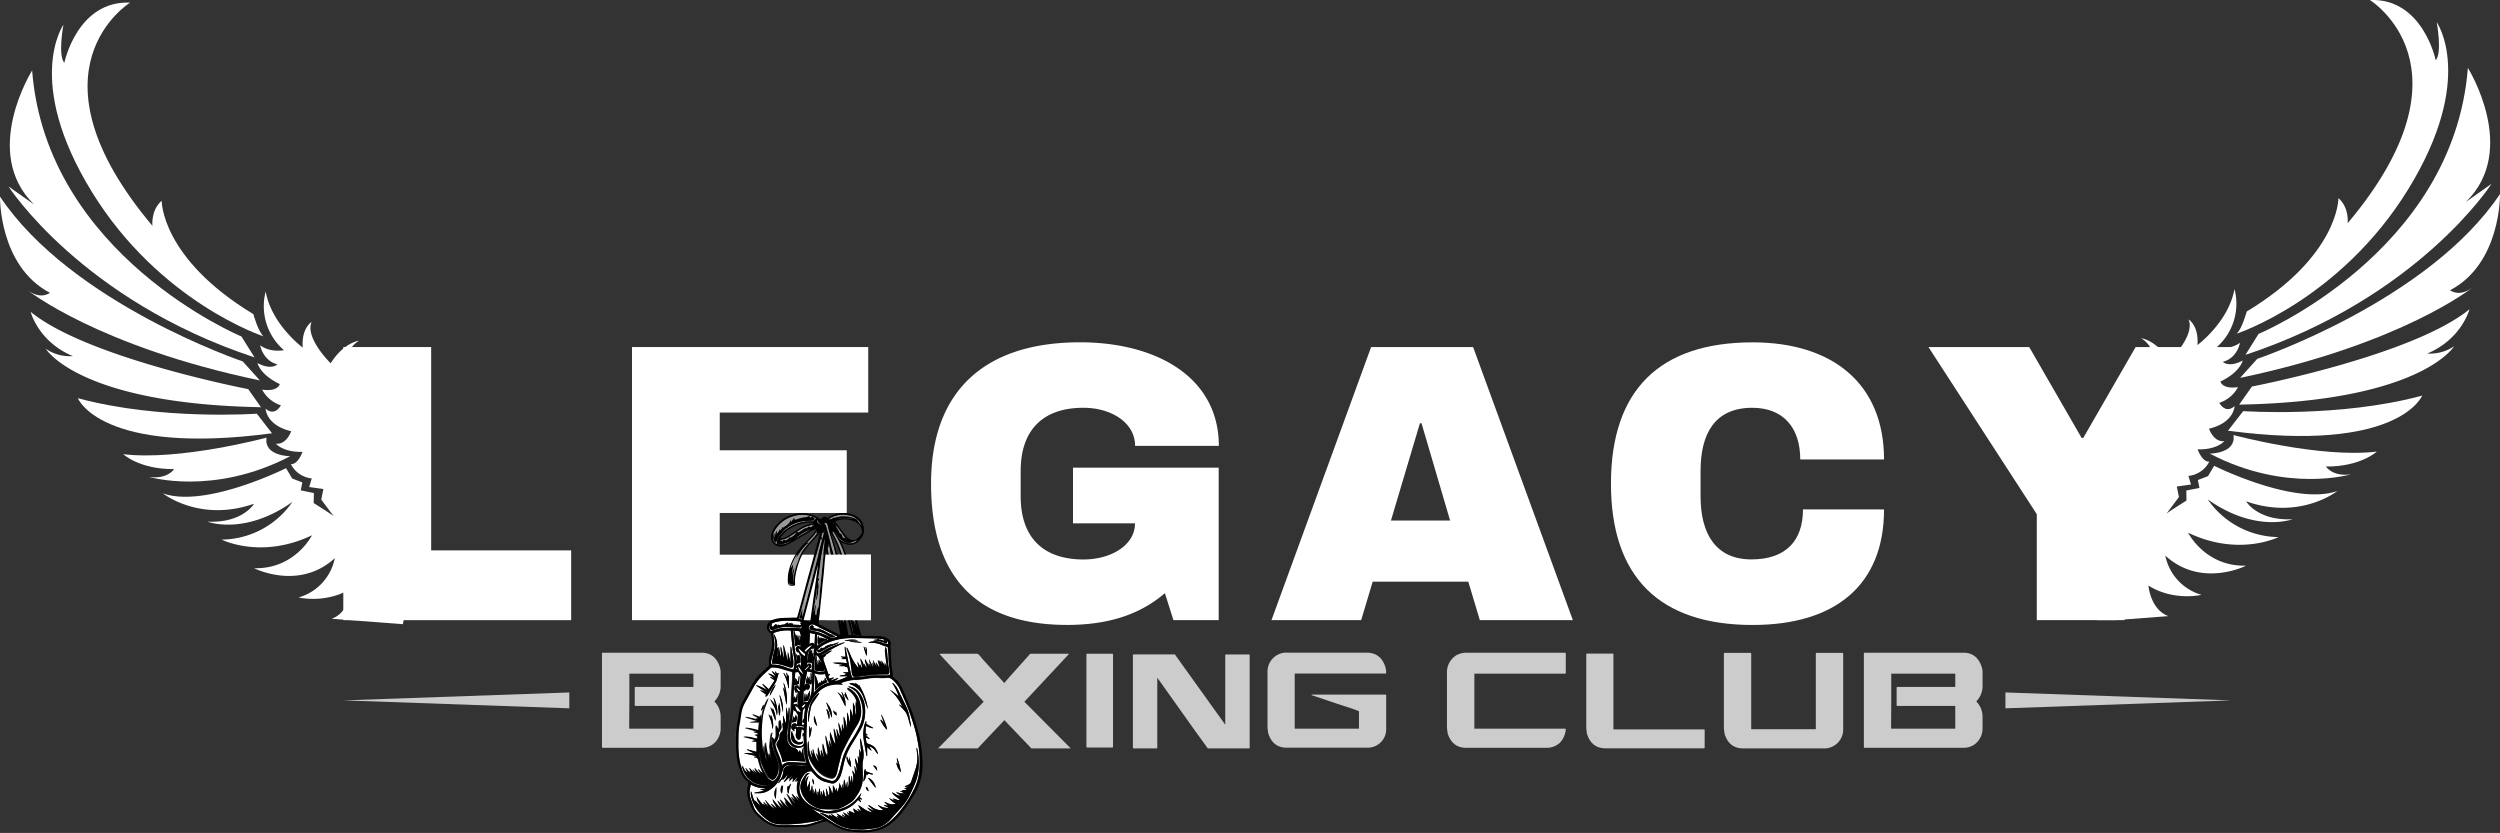 <svg xmlns="http://www.w3.org/2000/svg" viewBox="0 0 967.5 322.35"><rect x="0" y="0" width="967.5" height="322.35" fill="#333333" stroke="none"/><defs><style>.cls-1{fill:#fff;}.cls-2{fill:#999;}.cls-3{fill:#ccc;}</style></defs><g id="Layer_2" data-name="Layer 2"><g id="Layer_1-2" data-name="Layer 1"><path class="cls-1" d="M166.86,213V134.31h-34V240h88.18V213Z"/><path class="cls-1" d="M278.54,214.66V198.52h49.15V174.26H278.54v-14.6H336V134.31H244.59V240h92.48V214.66Z"/><path class="cls-1" d="M415.25,202.52h24c0,8.45-9.22,14-20,14a32.85,32.85,0,0,1-3.34-.15C402,215.16,395,206.34,395,192.08v-9.84c0-15.36,8.15-24.43,24.28-24.43,10.75,0,20,5.7,20,14.75h32.41c0-26.58-24.12-40.09-53.76-40.09-36.57,0-57.61,18.58-57.61,54.69s17.51,54.68,52.68,54.68c1,0,2,0,3-.05,14.67-.48,25.91-4.6,34.82-12.24L454.12,240h17.51V181H415.25Z"/><path class="cls-1" d="M570.09,134.31H530.62L492.06,240h34.71l4.46-14.89h37L572.7,240h36ZM538.3,201.44l11.21-37.64h.62l11.06,37.64Z"/><path class="cls-1" d="M677.78,216.49c-13.83,0-19.66-10-19.66-24.41v-9.84c0-14.44,5.54-24.43,20-24.43,12.14,0,18.58,7.84,18.58,20h32.42c0-29.5-20.13-45.32-50.85-45.32-36.09,0-54.83,18.58-54.83,54.69s18.74,54.68,54.83,54.68c32.26,0,50.85-15.67,50.85-44.71H697.75C697.75,209.27,691.14,216.49,677.78,216.49Z"/><path class="cls-1" d="M826.49,134.31l-20.28,35.18h-.62l-20.28-35.18h-39L788.24,199v41h33.94V199l41.32-64.68Z"/><path class="cls-1" d="M338.88,321.8c.33-.08.65-.17,1-.27a15.83,15.83,0,0,0,1.55-.56,15.83,15.83,0,0,1-1.55.56C339.53,321.63,339.21,321.72,338.88,321.8Z"/><path class="cls-1" d="M345.5,261.14a4.72,4.72,0,0,0,0-.66c-.06-.46-.14-.92-.23-1.39.09.47.17.93.23,1.39A4.72,4.72,0,0,1,345.5,261.14Z"/><path class="cls-1" d="M345.87,262.21l-.39-.32c0-.27,0-.52,0-.75,0,.23,0,.48,0,.75Z"/><path class="cls-1" d="M343.67,247.13a1.84,1.84,0,0,1,.34.27,1.84,1.84,0,0,0-.34-.27,6.8,6.8,0,0,0-3.63-1h0A6.8,6.8,0,0,1,343.67,247.13Z"/><path class="cls-1" d="M347.84,264.15a7.77,7.77,0,0,0-.7-.82l-.42-.4.42.4A7.77,7.77,0,0,1,347.84,264.15Z"/><path class="cls-1" d="M298.23,319.56a11.19,11.19,0,0,0,4.07.82c.77,0,1.54,0,2.31,0-.77,0-1.54,0-2.31,0A11.19,11.19,0,0,1,298.23,319.56Z"/><path class="cls-1" d="M289.26,308.29a1.25,1.25,0,0,1,0,.19,26.79,26.79,0,0,0,1.24,3.7,26.79,26.79,0,0,1-1.24-3.7A1.25,1.25,0,0,0,289.26,308.29Z"/><path class="cls-1" d="M309.24,320.33l2.31-.05a5.61,5.61,0,0,0,.91-.09,5.61,5.61,0,0,1-.91.09Z"/><path class="cls-1" d="M316.1,319.12c.91-.3,1.82-.59,2.74-.86l.33-.07-.33.07C317.92,318.53,317,318.82,316.1,319.12Z"/><path class="cls-1" d="M285,281.41c-.06.4-.12.81-.15,1.22-.07.82-.11,1.65-.13,2.49,0-.84.06-1.67.13-2.49C284.92,282.22,285,281.81,285,281.41Z"/><path class="cls-1" d="M292,314.77a11.36,11.36,0,0,0,1.06,1.14A11.36,11.36,0,0,1,292,314.77Z"/><path class="cls-1" d="M286.44,273.76a11.45,11.45,0,0,0-.49,2.1c-.12.86-.26,1.73-.4,2.59.14-.86.28-1.73.4-2.59A11.45,11.45,0,0,1,286.44,273.76Z"/><path class="cls-1" d="M298,245.14c.06,0,.12.08.19.11h0C298.09,245.22,298,245.17,298,245.14Z"/><path class="cls-1" d="M301,239.52c-.61.12-1.21.27-1.81.45a2.18,2.18,0,0,0-.27.11,2.18,2.18,0,0,1,.27-.11C299.74,239.79,300.34,239.64,301,239.52Z"/><path class="cls-1" d="M298.28,245.53l-.06-.15Z"/><path class="cls-1" d="M286,297.32c-.16-.5-.31-1-.45-1.52C285.71,296.31,285.86,296.82,286,297.32Z"/><path class="cls-1" d="M289.08,306.25v0Z"/><path class="cls-1" d="M293.92,316.69l-.86-.78Z"/><path class="cls-1" d="M356.54,289.39c.1.64.18,1.28.25,1.93C356.72,290.67,356.64,290,356.54,289.39Z"/><path class="cls-1" d="M327,321.6a13.47,13.47,0,0,1-2.09-.77A13.47,13.47,0,0,0,327,321.6Z"/><path class="cls-1" d="M315.88,317.8c-1.29.26-2.6.46-3.91.63a35.61,35.61,0,0,1-4.11.45,41.17,41.17,0,0,1-6.08.15,8.67,8.67,0,0,1-3.76-1,21.62,21.62,0,0,1-2.95-2.27,16.21,16.21,0,0,1-2.82-3.56,12.89,12.89,0,0,1-1.64-4.51,6.94,6.94,0,0,1,0-1.29h.16c.5,1.28.61,2.73,1.57,3.92l-.07-.43.08,0,1.9,2.06c-.25-.6-.58-1.15-.87-1.72a3.43,3.43,0,0,1-.48-1.86,16.37,16.37,0,0,0,2.77,3.42c-.15-.28-.24-.45-.34-.62l.11-.11.79.66.07-.05c-.3-.41-.59-.83-.88-1.24l.09-.09,1.88,1.73c-.44-.82-.83-1.57-1.23-2.31l.13-.09a14.79,14.79,0,0,0,3.5,3.47c-.48-.68-.92-1.31-1.37-1.93l.14-.12,2.05,1.73a12.69,12.69,0,0,0-.89-1.72,4,4,0,0,1-.69-1.78c.31.31.57.65.84,1s.58.67.88,1,.6.61.92.9.64.56,1,.83a16.34,16.34,0,0,1-1.75-3.05l.11-.07,2.23,2.48,0-.05-1.5-2.72.17-.13c1,1,2,2.09,2.95,3.13l.11-.1a6.13,6.13,0,0,1-1.29-2.33l.6.56-1-1.93.15-.11,3.16,3.29.08-.07-2.35-4.58.12-.09,3,3.74.12-.09c-.49-.76-1-1.53-1.45-2.29l.12-.09,1.29,1.22.06-.05-1.25-2.25.16-.11,2.7,2.95,0,0-1.2-2.07.12-.08,1.46,1.4a8.8,8.8,0,0,1-.82-7.4l-.54.43-.08-.08.24-.68-.69.73-.13-.09c.32-.55.64-1.1,1-1.65l-.07-.05c-.58.63-1.15,1.27-1.72,1.9l-.18-.11.33-.88-.3,0,.25-.7-1.41,1.37-.13-.1c.14-.77.83-1.28,1.08-2.05l-1.11,1.3-.11-.07.15-.52a10.45,10.45,0,0,0-.93,1c-.3.31-.64.57-1,.85l-.13-.12c.41-1,1.32-1.68,1.46-2.82a11.91,11.91,0,0,1-1.9,2.09l-.11-.08c.08-.17.17-.34.28-.58-.83.6-1.14,1.59-2.05,2a8.43,8.43,0,0,1,.79-1.34,5.39,5.39,0,0,0,1.29-3.36,2.38,2.38,0,0,1,1.89-2.18,13.69,13.69,0,0,1,2.3-.16c.95,0,1.9.13,2.85.2l2.27.18a2.83,2.83,0,0,0-.74-.21c-1.06-.11-2.11-.22-3.17-.26a23.5,23.5,0,0,0-3.14,0,2.38,2.38,0,0,0-2.36,1.72c-.23.71-.5,1.42-.72,2.13a9.94,9.94,0,0,1-4.27,5.69A7.34,7.34,0,0,1,294.1,307c-.63,0-1.26,0-1.9,0a1.67,1.67,0,0,1-.29-.06l0-.14c1.21-.39,2.56-.26,3.78-.92l-1.47-.19v-.15l2-.35V305a10.3,10.3,0,0,1-5.71-1.41c-.09.41-.16.74-.23,1.08a7.53,7.53,0,0,0,0,3.83c.38,1.16.84,2.3,1.24,3.46a6,6,0,0,0,1.42,2.45,38,38,0,0,0,2.83,2.56,10.34,10.34,0,0,0,6.51,2.35c3.05,0,6.1,0,9.15-.12a8.32,8.32,0,0,0,2-.36c1.1-.3,2.17-.66,3.25-1,.63-.2,1.25-.42,1.88-.63a.29.29,0,0,0-.28-.1C317.53,317.36,316.72,317.64,315.88,317.8ZM305,304.09l.24.3c.36-.28.29-.91.87-1.07-.33,1.22-1,2.37-.76,3.75a.72.72,0,0,1-.58-.7C304.75,305.63,304.43,304.85,305,304.09Zm-2.33-.22.08.5c.08-.1.17-.19.34-.37l-.47,3.06C301.93,306.88,301.91,304.67,302.68,303.87Zm-2.16.73c0,.28-.08.55-.12.88l.07,0c-.06,1.19-.12,2.34-.19,3.48,0,0-.11,0-.16.06A4.35,4.35,0,0,1,300.52,304.6Z"/><path class="cls-1" d="M355.75,291c-.15-1.51-.42-3-.69-4.5-.19-1.12-.42-2.23-.71-3.32-.39-1.47-.83-2.92-1.31-4.36-.55-1.66-1.1-3.32-1.75-4.94-.85-2.12-1.76-4.22-2.71-6.3a10.51,10.51,0,0,0-3.2-4.48,2.55,2.55,0,0,0-1.84-.74,19.43,19.43,0,0,1-3.41.06,22.84,22.84,0,0,0-5.09.35c-1.14.17-2.28.28-3.43.4a8.57,8.57,0,0,1-.87,0,16.88,16.88,0,0,0-3.92.75c-.5.14-1,.32-1.53.51l.79.41,0,.16a7.48,7.48,0,0,1-.82,0,11.36,11.36,0,0,0-3.39.17,9.3,9.3,0,0,0-3.49,1.35,14.71,14.71,0,0,0-4.62,5.29,11.54,11.54,0,0,0-1.47,5.32c0,.86,0,1.73,0,2.59-.06,1.52-.2,3-.23,4.56,0,1.12.05,2.24.12,3.36.08,1.36.15,2.73.3,4.09a16.89,16.89,0,0,0,.45,2.44,10.72,10.72,0,0,0,2.37,4.32,9,9,0,0,0,3.11,2.7,21.22,21.22,0,0,0,2.92,1,1.86,1.86,0,0,0,2.4-1,15.69,15.69,0,0,0,1.57-4.54c.35-1.24.59-2.51,1-3.74a28.94,28.94,0,0,1,3.06-6.12,46.56,46.56,0,0,0,3.35-5.87,12.93,12.93,0,0,0,1.18-5.52,13.61,13.61,0,0,0-1.13-5.1,8.14,8.14,0,0,0-1.53-2.6A8.91,8.91,0,0,0,328.7,266a2.27,2.27,0,0,1-.4-.29l.09-.12.48.1a5.52,5.52,0,0,1,2.93,1.53,10.33,10.33,0,0,1,2.82,5.78,15.06,15.06,0,0,1-.12,5.27,13,13,0,0,1-1.34,3.81c-1.16,2-2.36,4.09-3.62,6.08a24.22,24.22,0,0,0-3.08,7.59,30.22,30.22,0,0,1-1.17,4.39,5.37,5.37,0,0,1-1.81,2.56,2.14,2.14,0,0,1-2,.41c-.62-.19-1.25-.32-1.87-.49a7.36,7.36,0,0,1-3.61-2l-2-2.15a3.34,3.34,0,0,0-2.9,1.4,7.67,7.67,0,0,0-1.74,4.33,7,7,0,0,0,1.12,4.61,11,11,0,0,0,4.37,3.52,23.89,23.89,0,0,0,3.57,1.32,6.66,6.66,0,0,0,2.18.27c.83,0,1.65-.27,2.49-.38a15.89,15.89,0,0,0,4.77-1.6,13.4,13.4,0,0,0,4.59-4l.72-.89.12.09c-.2.44-.41.89-.59,1.3.25.39.79.42.87,1l-1-.3c.25.46.45.81.64,1.17l-.16.12-1.06-.89c-2.06,2.73-4.95,3.92-8.11,4.82-3.37,1-6.33,0-9.34-1.26a1.14,1.14,0,0,0,.31.31c.5.36,1,.73,1.51,1.06,2.64,1.65,5.13,3.53,7.91,4.95a14.09,14.09,0,0,0,4.11,1.45c1.07.18,2.16.25,3.25.33a22.28,22.28,0,0,0,7.19-.46,13.54,13.54,0,0,0,5-2.4,29.77,29.77,0,0,0,5.54-5.89,42.48,42.48,0,0,0,4.63-7.61,19.56,19.56,0,0,0,1.72-6,29.17,29.17,0,0,0,.15-3.74C355.9,293.71,355.89,292.32,355.75,291Zm-28.62-22.2c-.06-.29-.12-.53-.21-.92.2.15.33.19.36.28.38.94.74,1.9,1.12,2.86-.39,0-1.68-1.88-1.7-2.45Zm-.62,1.61c-.28-.84-.57-1.69-.85-2.54l.16,0a9.15,9.15,0,0,1,1.39,5.54,4.59,4.59,0,0,1-.28-.44c-.63-1.24-1.22-2.51-1.88-3.73-.26-.47-.69-.84-1-1.29A6.86,6.86,0,0,1,326.51,270.36Zm-3.94,4.5c.25.34.45.6.67.88l.18-.29h.14c.09.45.17.89.28,1.41A1.86,1.86,0,0,1,322.57,274.86Zm-2.66-3c.38.55.78,1.08,1.13,1.64a7.11,7.11,0,0,1,.94,3.24c0,.26,0,.53.06.87-.13-.09-.22-.11-.24-.16l-1.95-5.35C319.83,272,319.89,271.88,319.91,271.83Zm.89,6.47c-.33-1.32-.66-2.62-1-3.92C320.71,274.48,321.44,277.37,320.8,278.3Zm-8.05-1.42a22.93,22.93,0,0,1,.42-2.72,9.44,9.44,0,0,1,3.54-5.91.59.59,0,0,1,.39-.11,5.21,5.21,0,0,1-.28.52c-.79,1.18-1.59,2.37-2.39,3.54a5.64,5.64,0,0,0-.75,2.21c-.16.82-.33,1.65-.45,2.48-.1.67-.15,1.34-.22,2a3.4,3.4,0,0,1-.07.34h-.2C312.74,278.46,312.68,277.66,312.75,276.88ZM316.2,281a4,4,0,0,1-1.07-4A25.19,25.19,0,0,1,316.2,281Zm-3,4.63v-4.58h.18c.09.46.17.93.24,1.33.09-.3.2-.67.34-1.11C314.3,282,313.71,285.06,313.17,285.64Zm15.75-18.73a8.25,8.25,0,0,1,3.89,5.42,15.78,15.78,0,0,1,.4,2.63,9.59,9.59,0,0,1-1.39,5.59A98,98,0,0,0,326,291.2a12.75,12.75,0,0,0-.68,2.09c-.38,1.43-.73,2.86-1.08,4.29-.13.53-.18,1.09-.33,1.62a6.12,6.12,0,0,1-.54,1.36,1.83,1.83,0,0,1-2.08.79c-3.34-.75-5.49-3-7.14-5.79a10.45,10.45,0,0,1-1.56-4,26.56,26.56,0,0,1-.05-3.22,4.56,4.56,0,0,1,.08-.82.81.81,0,0,1,.23-.45c.29,2.25,0,4.61,1.57,6.67l-.69-2.91.16-.06c.26.54.51,1.08.78,1.65-.07-.76-.14-1.48-.21-2.2l.19,0c.25.83.43,1.69.76,2.49s.8,1.57,1.21,2.36l.1-.06-.91-3.05.19-.08.86,1.59a10.26,10.26,0,0,1-.32-4.12c.56,1.32.56,2.83,1.46,4a10.32,10.32,0,0,1-.36-2.81l.13,0,1.09,2.82.11,0c-.18-.85-.42-1.69-.53-2.55s-.11-1.77-.15-2.65l.2,0c.11.36.22.72.32,1.08.21.75.37,1.52.62,2.26a7.89,7.89,0,0,0,.68,1.23c.39-.33-.36-.79.21-1-.32-2.19-.63-4.39-.94-6.58l.23-.05a42.88,42.88,0,0,0,1.32,4.31l.18,0-.39-2.42.12-.05c.49.71.64,1.59,1.06,2.33-.18-.94-.34-1.87-.53-2.81a7.31,7.31,0,0,1-.15-2.84c.79,1.51,1,3.27,2.09,4.66-.24-2-.49-4-.73-5.94l.21,0L324,286l.14,0c-.16-1.22-.33-2.44-.49-3.66l.19,0c.32.9.63,1.81.95,2.72a1.87,1.87,0,0,0,.12-1.28c-.18-1.22-.33-2.43-.49-3.65a.6.6,0,0,1,0-.22l.13,0c.2.57.4,1.14.59,1.72a15.85,15.85,0,0,0,.64,1.78v-2.9l.14,0c.22.7.43,1.4.64,2.1h.07l-.21-5,.17,0a18.74,18.74,0,0,1,1.09,4.24h.11v-5.77l.24,0,.74,3.4H329v-4.79l.21,0a23.3,23.3,0,0,1,.89,2.94v-5.55a4.13,4.13,0,0,1,.77,2.26c.08.78.15,1.55.23,2.33l.14,0a1.8,1.8,0,0,0,.14-.54c-.05-.83-.16-1.65-.2-2.48a13.12,13.12,0,0,1,.06-2.07l.37.89c-.26-2.5-1.79-4.19-3.74-5.6l.13-.16A8,8,0,0,1,328.92,266.91Zm16.41-2.48.19-.14a12.46,12.46,0,0,1,1.37,1.55,28.07,28.07,0,0,1,1.34,2.62c.72,1.47,1.45,3,2.17,4.43a15.44,15.44,0,0,1,1.57,4.78c.11.88.33,1.75.49,2.62,0,.28,0,.57.05.85l-.13,0c-.11-.33-.24-.64-.33-1-.33-1.13-.6-2.29-1-3.4a6.09,6.09,0,0,0-1-1.65c-.56-.71-1.22-1.34-1.83-2-.1-.11-.19-.23-.28-.34l.09-.12,1.08.75a19,19,0,0,0-4.92-6.55,15.89,15.89,0,0,1,3.56,2.71A21.69,21.69,0,0,0,345.33,264.43Zm1.7,29.08h.22a25.25,25.25,0,0,1,1.41,5.37,7.12,7.12,0,0,1-1.83-3.79l.56.67.09,0Zm-6.06-17c.56.27,2.41,5.13,2.31,5.83-.5-.05-2.63-3.22-2.55-3.83.66.17.82.84,1.35,1.32C341.69,278.68,341.34,277.64,341,276.52Zm-6.81-6.67a8.26,8.26,0,0,0-4.94-5c-.17-.08-.32-.18-.58-.33a2.91,2.91,0,0,1,2.31.17l.12-.4,1.3,1,.12-.12a23.68,23.68,0,0,1,3.36,9.09,1.27,1.27,0,0,1-.23-.34C335.13,272.59,334.64,271.22,334.16,269.85Zm.18,11.46a9.25,9.25,0,0,1,.39-1.46c.07-.24.19-.46.28-.69l.21,0v1l2.65,1.51-.07.15c-1,.05-1.75-.66-2.75-.81,0,.87-.1,1.71-.09,2.54,0,.19.25.39.41.56a1.49,1.49,0,0,1,.39.43H335l1.58,1.28-.11.19-1.41-.58a12.9,12.9,0,0,0,.34,2c.08.23.53.38.83.5a6,6,0,0,1,2.24,1.24,5.62,5.62,0,0,1,1.29,2.52l-.14.1c-.32-.44-.66-.85-.93-1.31a4,4,0,0,0-2.27-1.63l.88,1.5-.16.13-1.53-1.32v3.45l-.12,0c-.06-.1-.16-.19-.18-.3-.29-1.61-.6-3.22-.86-4.84a23.06,23.06,0,0,1-.37-3.2A18.56,18.56,0,0,1,334.34,281.31Zm1.17,23.39a2.55,2.55,0,0,1,.6,1.53,2.07,2.07,0,0,1-1.05-1.68C335.23,304.6,335.43,304.6,335.51,304.7Zm-1.27-2.33-.14,0c0-.23.08-.46.1-.69.08-.81.18-1.61.22-2.42a3.12,3.12,0,0,1,.41-1.78c.1.36.17.64.28,1l2.75,1,0,.18c-.66.22-1.26-.37-1.94-.19,0,.09,0,.21,0,.35l-.63-.2A4.84,4.84,0,0,1,334.24,302.37Zm1.65-1.36c1.37.26,3,2.39,3,3.92l-.4-.49C337.61,303.32,336.77,302.2,335.89,301Zm2-4.7c1-.21,1.55.89,1.54,2Zm-10.18-3.63.82,2,.12,0c0-.56-.07-1.11-.11-1.73a11.5,11.5,0,0,1,.82,3.9C328.34,296.23,327.26,293.59,327.75,292.68Zm-13.26,8.64a3.43,3.43,0,0,1,.54,2.3A2.46,2.46,0,0,1,314.49,301.32ZM332.1,307c-.35.59-.75,1.15-1.14,1.72a6.81,6.81,0,0,1-2.22,2.05A20.52,20.52,0,0,1,324.5,313a3.62,3.62,0,0,1-1.12.2c-1.79,0-3.58,0-5.36-.12a7.83,7.83,0,0,1-3.42-1.27,9.92,9.92,0,0,1-3.59-3.43,9.71,9.71,0,0,1-1.25-3.39,6,6,0,0,1,1-3.68,14,14,0,0,1,1-1.54,1.34,1.34,0,0,1,1.63-.5c-1.67.67-1.7,2.15-1.92,3.54.35-.91.46-2,1.52-2.5a5.61,5.61,0,0,0-.49,4.37c.29-.77.58-1.55.86-2.32l.12,0-.18,3.92h.14c0-.23,0-.46.08-.69h.12l.09.64h.07c.12-.72.23-1.45.35-2.17h.2c.08,1,.16,2,.25,3h.17v-1.5l.14,0c.12.51.24,1,.37,1.53.09-.63.19-1.26.28-1.89h.16c.21.84.07,1.78.59,2.54l.12,0-.15-1.34.14,0,.29.55.39-1.8.15,0c.17,1,0,2.09.64,3.09-.1-.73-.19-1.35-.27-2l.22-.06.61,1.67c.13-.69-.17-1.43.3-2.19l.57,2.53.31-.28.2.4h.08c-.11-1-.21-2-.32-3.06l.25,0c.27.87.54,1.74.85,2.71.6-1.36.13-2.62,0-3.91a5.94,5.94,0,0,1,1.26,3c.4-.52.41-.67.35-3.2a5,5,0,0,1,1.11,2.47c.06-.43.11-.86.17-1.29h.19l.22,1.4a6,6,0,0,0,.79-3.56,5.9,5.9,0,0,1,.79,2.45c.14-.64.25-1.21.37-1.77h.17V305l.15,0a4.07,4.07,0,0,0,.14-.58c.05-.66.07-1.33.13-2a5.67,5.67,0,0,1,.15-.69h.18c.16.92.31,1.84.49,2.87l.44-2.12.16,0v2.09l.18,0a6.87,6.87,0,0,0,.32-1.22c.05-.81,0-1.63,0-2.45a4.08,4.08,0,0,1,.11-.59h.19c.15.85.29,1.7.46,2.62.11-.93.21-1.79.31-2.65h.18c.07.86.13,1.71.2,2.62.62-1.63.16-3.2-.07-4.78a4.49,4.49,0,0,1,1.12,1.87c-.1-1.19-.19-2.37-.29-3.56l.16,0,.64,2c.19-1.68-.54-3.25-.57-4.88l.21-.05,1,2.46h.07c-.08-1.12-.16-2.24-.23-3.35l.16,0,.36,1.11h.08V290l.11,0c.15.46.31.92.47,1.38l.07,0c0-.3,0-.6,0-.89-.11-1.32-.23-2.64-.34-4a4.25,4.25,0,0,1,.07-.6l.18,0c.06.26.12.51.17.76.28,1.25.6,2.5.82,3.77a11.22,11.22,0,0,1-.13,4,8.15,8.15,0,0,0-.17,1.64c0,1.58.08,3.15.11,4.72A11.81,11.81,0,0,1,332.1,307Zm23.44-10.13a19.75,19.75,0,0,1-1.55,6.64c-.73,1.69-1.5,3.36-2.36,5a22,22,0,0,1-3.19,4.38c-1.36,1.51-2.69,3-4.09,4.51a10.46,10.46,0,0,1-4.45,2.85,11.87,11.87,0,0,1-2.12.42c-1.31.16-2.63.28-3.94.4a9,9,0,0,1-1.16,0c-1.18-.08-2.37-.13-3.54-.29a14.7,14.7,0,0,1-6.31-2.51c-1.41-.95-2.84-1.88-4.26-2.82-.21-.14-.47-.22-.69-.36a5.76,5.76,0,0,1-.53-.47l.08-.13a16.29,16.29,0,0,1,3.53,1.39c0-.17-.1-.32-.14-.47l.11-.11,1.16.69.05-.06-.51-.78.12-.11,2.46,1.54.08-.08-.5-.66.08-.1.83.45-1-1.4,3.15,1.68.08-.11-1.14-1,.12-.16,1.61.94-1.21-1.6.13-.11,2.25,1.34.07-.08c-.34-.41-.68-.81-1-1.22l.1-.13.82.54c-.1-.33-.17-.58-.26-.89,1-.13,1.6.62,2.49.78a6.17,6.17,0,0,1-.5-.94,3,3,0,0,1-.11-1,6.25,6.25,0,0,0,2.26,1.31l-.76-1,.09-.12,1.47.95-1.2-2.23.11-.09c1.69,1,3.18,2.47,5.38,2.75a7.51,7.51,0,0,1-1.92-1.73l.07-.11,2.35,1.28.06-.07-.56-.53c-.47-.42-.95-.83-1.41-1.25a1.38,1.38,0,0,1-.17-.32l.11-.11c.41.24.83.47,1.22.74a6.36,6.36,0,0,0,4.5,1.21c-.4-.3-.79-.56-1.15-.87s-.68-.63-1-.95l.1-.14a7.35,7.35,0,0,0,3.87,1.16l0-.16-1.7-.89s0-.11.05-.17l1.7.39-1.47-1.37.12-.18a12.75,12.75,0,0,0,2,.86,4.69,4.69,0,0,0,2.28-.09,9.19,9.19,0,0,1-2.66-2.22l2.15,1,.05-.11-.72-.58.06-.13c.88.05,1.66.8,2.68.47-1.07-1-2.42-1.59-3.1-2.91,1.11.45,2,1.38,3.37,1.31l-1.62-1.14.06-.16c.92.14,1.82.69,2.91.29l-1.48-.64c0-.06,0-.11,0-.16l.84.09-.21-.19c.54-.5,1.44.08,1.89-.68l-.9-.08,0-.15,1.57-.63,0-.08-1.52.19c.14-.17.18-.27.25-.31a5.54,5.54,0,0,1,.92-.44,2.35,2.35,0,0,0,1.54-1.74c.51-1.54,1.06-3.07,1.56-4.62a13,13,0,0,0,.62-5.18c-.06-.79-.17-1.58-.26-2.38a3.1,3.1,0,0,1,0-.43l.12,0a1,1,0,0,1,.16.32A28.31,28.31,0,0,1,355.54,296.9Z"/><path class="cls-1" d="M297.81,303.66a8.87,8.87,0,0,1-7-1.27,9.15,9.15,0,0,1-3.77-6.08.67.67,0,0,1,.26.24c.18.34.37.67.54,1a2.42,2.42,0,0,0,1.45,1.45l-.86-1.56.15-.13,1.55,1.78.1-.1c-.07-.17-.14-.33-.25-.62l.59.31-.78-1.39.09-.08,2,2,.05-.06-.73-1.25.09-.06,1.7,1.65a10.81,10.81,0,0,1-1.05-2.06l.13-.09,2.15,2.32.08-.06-1-1.83.15-.1,1,1.2.2-.09.27.28c.07.09.15.17.25.28,0-.09,0-.12,0-.14a20.43,20.43,0,0,1-1.86-5.18,1,1,0,0,0-.83-.78l-.71-.19v-.19l1-.15a26.09,26.09,0,0,0-4.94-1.09c1.35-.48,2.69-.15,4.11,0l-2.91-1.43c0-.08.07-.15.1-.23l3.51,1.11v-4a9,9,0,0,1-.91,0c-.27,0-.54-.09-.81-.13l0-.12,1.15-.26c0-.06,0-.12,0-.18l-4.58-1.16c1.85-.24,3.59.39,5.39.75,0-.39.06-.71.08-1l-.93-.45,0-.11,1.05-.09.06-.5-1.62-.45,0-.13h1l0-.14-4.2-1.25,0-.15a24,24,0,0,1,5,1c.11-1.06.2-2,.3-3.06h-3.44a.76.76,0,0,0,0-.15l2.89-.35-4.6-1.43.06-.22,4.42,1,.09-.11-.55-.27.1-.14.81.13a3.58,3.58,0,0,0-.77-.54c-.28-.15-.57-.29-.85-.46s-.45-.3-.67-.45l.1-.15,2.63,1.07.33-.9.13,0v2.22c.25-1.28.44-2.84.87-4.33a15.31,15.31,0,0,1,1.92-4.27.47.47,0,0,1,0,.35c-.42,1.1-.83,2.21-1.26,3.3a20.37,20.37,0,0,0-1,4.81,45.08,45.08,0,0,0-.29,5.07,25.5,25.5,0,0,0,.13,2.76c.12,1.59.27,3.18.4,4.77h.12v-2.53h.13c.5,1.94.29,4,1.22,5.89-.16-.89-.29-1.78-.47-2.66a9.32,9.32,0,0,1-.11-4.33,1.45,1.45,0,0,1,.11-.26h.12a26.75,26.75,0,0,0,1.16,5.95c0-.64-.07-1.17-.11-1.71l.16,0c.29.68.59,1.36.88,2.05a19.86,19.86,0,0,1-.47-3.26c0-.54-.2-1.1-.16-1.64.1-1.45.28-2.89.46-4.34a4.41,4.41,0,0,1,.38-.94l.2.07a12.79,12.79,0,0,0-.27,1.48,11.14,11.14,0,0,0,.62,5c.53,1.45,1.13,2.88,1.6,4.35a7.24,7.24,0,0,1,.25,4.53,5.94,5.94,0,0,1-1.23,2.44,1,1,0,0,1-1.32.24,3.8,3.8,0,0,1-1.87-1.84c-.64-1.2-1.16-2.46-1.71-3.71a8.56,8.56,0,0,1-.86-3.22c0-.64-.13-1.28-.2-1.91a17.46,17.46,0,0,0,.18,3.07,12.23,12.23,0,0,0,.76,2.88,39.31,39.31,0,0,0,2.16,4.05,3.16,3.16,0,0,0,1.15,1,1.4,1.4,0,0,0,1.69,0,5.21,5.21,0,0,0,1.72-3.38,10.16,10.16,0,0,0-.21-3.11,36.45,36.45,0,0,0-1.24-3.6,27.57,27.57,0,0,1-.93-2.88,31.86,31.86,0,0,1-.49-3.23,1.4,1.4,0,0,1,.12-.48l.91,1.05a3.26,3.26,0,0,0,.6-1.83c0-1-.06-2-.08-3a4.42,4.42,0,0,1,.13-.72c.49.41.38,1.1,1,1.39,0-.28.07-.49.08-.69,0-.62,0-1.24,0-1.85,0-.37.08-.76.56-.86.14.81.28,1.56.39,2.31a1.53,1.53,0,0,1,0,.77c-.25.56-.58,1.08-.88,1.62-.11,0-.12,0-.12,0a5.81,5.81,0,0,1-1.1,3.82,1.51,1.51,0,0,0-.26,1.07,12.69,12.69,0,0,0,.63,2.16c.41,1.11.91,2.18,1.3,3.29.28.79.44,1.61.65,2.42a.13.13,0,0,0,.08,0,3.86,3.86,0,0,1,3-1.22c1.73,0,3.47.15,5.2.23.38,0,.76,0,1.19,0a25.84,25.84,0,0,1-1-6.55,2.67,2.67,0,0,1-2,.73,3.59,3.59,0,0,1-3.33-1.5,5.05,5.05,0,0,1-.91-3.31c.13-2,.46-4,.72-5.93.15-1.13.42-2.24.48-3.37.15-2.49.17-5,.3-7.48.08-1.68.26-3.37.35-5.05.05-.88,0-1.75,0-2.66-.11,0-.23-.1-.36-.14-1.15-.34-2.32-.61-3.43-1a12.38,12.38,0,0,0-4.41-.64c-.82.75-1.65,1.48-2.46,2.23a21.52,21.52,0,0,0-4.32,5.19c-1.14,2.07-2.26,4.15-3.42,6.21a11.9,11.9,0,0,0-1.32,3.47c-.26,1.32-.43,2.67-.65,4a29.59,29.59,0,0,0-.45,2.95c-.11,1.8-.12,3.6-.14,5.4A39,39,0,0,0,286,293a22.48,22.48,0,0,0,1,4.38,10.18,10.18,0,0,0,1.63,3.28C290.67,303.17,294.45,304.81,297.81,303.66Zm-3.31-28.57a8.21,8.21,0,0,1,1-2.43A2.56,2.56,0,0,1,294.5,275.09Zm4.46,7c-.19-1-.29-2-.55-2.91s-.68-1.79-1-2.72c.49.23.51.82.93,1.14-.05-.29-.09-.59-.14-.91C299,277,299.57,281.19,299,282.09ZM300.2,265a36.53,36.53,0,0,1-2.26,4.27C297.71,268.5,299.38,265.32,300.2,265Zm-.12,14c-.66-1.74-1.3-3.42-1.93-5.1l.11-.08.77,1.12c0-.35-.08-.57-.11-.81C299.6,274.39,300.47,278,300.08,278.93Zm.53-2.14c-.17-2.45-1.56-4.29-2.59-6.3a11.23,11.23,0,0,1,2,2.41c-.25-1-.47-2-.7-2.95C300.37,270.82,301.35,275.94,300.61,276.79Zm4.9-2.75a13.43,13.43,0,0,1-.12,3.9c-.1.56-.06,1.14-.15,1.7-.21,1.32-.51,2.62-.68,3.94a11.08,11.08,0,0,0,.05,2.15,4.19,4.19,0,0,0,.65,2.13,3,3,0,0,0,2.24,1.58,1.34,1.34,0,0,1,.62.35,2,2,0,0,1,.94,1.46l.39-.89.13,0,.59,1.22.57-2.13h.19c-.27,1.79.35,3.47.72,5.26-3-.19-5.91-.59-8.79.18a18.19,18.19,0,0,0-.51-2.22c-.47-1.26-1-2.5-1.57-3.72a1.74,1.74,0,0,1,.18-2,3.13,3.13,0,0,0,.73-2,2.17,2.17,0,0,1,.85-1.89,1.36,1.36,0,0,0,.42-1.3c0-.52-.1-1-.15-1.57,0-.11,0-.23,0-.35l.11,0,.26.32c-.05-1.06-.11-2.1-.16-3.14h.13l.9,2.69.14,0v-.94c0-1.39,0-2.78,0-4.16a4.43,4.43,0,0,1,.11-.73h.12c.16,1,.33,2,.49,3l.07,0c.1-1,.19-2.05.29-3.07h.13A.8.8,0,0,1,305.51,274Zm-2.19-13.61a1.45,1.45,0,0,1,.29.26c.31.51.61,1,1,1.52-.1-.6-.19-1.21-.29-1.81l.19-.06c.16.44.33.87.5,1.33,0-.12.06-.22.08-.32l.09,0a1.35,1.35,0,0,1,.15.44c0,1.44,0,2.87,0,4.3a.89.89,0,0,1-.06.2l-.15,0a17.45,17.45,0,0,0-1.89-5.75Zm-.16,5.69.51.93h.06c-.19-1-.37-1.93-.55-2.89,1.07,1.34,1.82,7.34,1.17,8.51-.42-2.17-.85-4.33-1.27-6.5Zm-1.33,2.95A13.22,13.22,0,0,1,303,275.7c-.45-2.2-.89-4.39-1.34-6.59Zm-.39,2.76c.52,1,.84,4.36.05,5.13-.12-1.33-.24-2.65-.38-4.09l.33.3Zm-8.74-6.68a14.1,14.1,0,0,1,4.23,2.07L295,264.85l.14-.14c.86.54,1.53,1.34,2.4,2l2.2-3.4L298,262.15l.1-.17,1.27.46,0-.08-2.07-1.63.08-.1A6,6,0,0,1,300.1,262c-.27-.82-1-1.37-1.43-2.21.74.19,1.07.78,1.63,1.21-.17-.41-.3-.74-.44-1.07l.13-.09c.26.28.51.56.77.83l.61-.24c-.07.26-.11.41-.16.57-.14.5-.27,1-.42,1.49a7.8,7.8,0,0,1-.52,1.45c-.69,1.2-1.44,2.36-2.17,3.53-.36.58-.72,1.17-1.12,1.73a2,2,0,0,1-.58.45l-.15-.09c.05-.24.1-.47.16-.79l-2.25-1.52c.77-.14,1.35.32,2,.49l-3.59-2.39Z"/><path class="cls-1" d="M337.9,322a18.47,18.47,0,0,1-2,.27A18.47,18.47,0,0,0,337.9,322Z"/><path class="cls-1" d="M356.85,297.93a15.51,15.51,0,0,1-.19,1.67A15.51,15.51,0,0,0,356.85,297.93Z"/><path class="cls-1" d="M344.29,247.72a2.48,2.48,0,0,1,.46,1.12A2.48,2.48,0,0,0,344.29,247.72Z"/><path class="cls-1" d="M352.65,274.61c.61,1.54,1.11,3.13,1.6,4.71C353.76,277.74,353.26,276.15,352.65,274.61Z"/><path class="cls-1" d="M354.61,280.51c.42,1.42.81,2.85,1.15,4.29C355.42,283.36,355,281.93,354.61,280.51Z"/><path class="cls-1" d="M345.49,318.33c-.07.07-.16.12-.24.19.08-.07.17-.12.24-.19a31.09,31.09,0,0,0,4.82-5.43c.61-.88,1.2-1.76,1.78-2.66-.58.9-1.17,1.78-1.78,2.66A31.09,31.09,0,0,1,345.49,318.33Z"/><path class="cls-1" d="M320.9,264.24a6.78,6.78,0,0,1-1.52-3.38,7.16,7.16,0,0,1-4.1-.24c-.14,2.59-.27,5.08-.4,7.62A11.41,11.41,0,0,1,320.9,264.24Zm-5.56-2.83.21,0c.16.33.34.64.47,1s.24.76.35,1.14.18.74.31,1.25l.5-.84c.07.18.12.3.17.41l.12,0,.42-1.06.39.62c.11-.26.19-.44.29-.65l.45.32c.07-.46.14-.85.2-1.25l.12-.05c.28.55.57,1.1.9,1.72a14.57,14.57,0,0,0-4.94,3.26A30.8,30.8,0,0,0,315.34,261.41Z"/><path class="cls-1" d="M302.31,243.11a40.78,40.78,0,0,1,4.56-.07c1,0,2,.13,3.11.2l.49-.87-.11-.06a1.34,1.34,0,0,1-1.23.58c-1.21-.06-2.42-.12-3.63-.22a12.37,12.37,0,0,0-5.89,1,2,2,0,0,1-.93.19.86.86,0,0,1-.6-.37,1.72,1.72,0,0,1,.55-2.11,1.82,1.82,0,0,0-.37,2.87l1-.24A19.17,19.17,0,0,1,302.31,243.11Z"/><path class="cls-1" d="M306.82,244c.52,3.94.62,7.88,1.59,11.77.2-1-.5-1.84-.21-2.8l.5.92.17-.42.28.19.06-.49a5.7,5.7,0,0,1,.47,3.35l-1.33.31c-.12.7-.24,1.4-.37,2.11l.15.1.48-.25c-.19-.14-.37-.21-.42-.32a1.16,1.16,0,0,1,.59-1.16.79.79,0,0,1,1,0c0,.26.05.42.07.57h.2c0-1.17-.08-2.33-.15-3.49a2.5,2.5,0,0,0-.24-1,9.37,9.37,0,0,0-.78-1.12l-.38.21c-.21-.48-.41-.92-.59-1.31.43-1.31,1-1.56,1.85-.73,0-.71.07-1.34.1-2-.19.44.12,1-.44,1.34-.61-.37-1,.1-1.59.34a2.17,2.17,0,0,1-.2-.57,32.17,32.17,0,0,0-.52-5.08c0-.1.07-.22.11-.33l.2,0c.22.74.44,1.47.67,2.21l.29-.72.15,0V247h.07c.06-.34.13-.67.19-1h.15l.33,1.92c.39-.58.1-1.27.24-2,.55.5.44,1.1.44,1.8a6.22,6.22,0,0,0-.59-3.47Z"/><path class="cls-1" d="M306.09,281a17.29,17.29,0,0,0-.3,4.31c.17,2.37,1.6,3.44,3.79,3.42a1.43,1.43,0,0,0,1.53-1.58c-.05-.88-.11-1.75-.17-2.64-.05.16-.1.3-.15.44l-.2,0q0-.56.06-1.14l.44.06v-1.19l-.85-.51c-.07.48-.13.88-.18,1.28a19.86,19.86,0,0,1-.28,2.19.69.69,0,0,1-1.28.29A2.27,2.27,0,0,1,308,284c.09-.66.09-1.33.14-2.1l-.8.34c.05.28.08.5.13.81-1.23-.78-1.5-1.43-1.06-2.34A1.28,1.28,0,0,1,308,280l.23.56c.12-.2.22-.31.23-.42.12-1.07.24-2.13.34-3.2a.75.75,0,0,0-.13-.43c-.32-.49-.66-1-1-1.43l-.29.13-.32-.64c-.12.84-.22,1.65-.34,2.45C306.53,278.31,306.34,279.65,306.09,281Zm.28,2,.2,0c0,.31,0,.62.05.95l.24-.15c.06.37.11.71.17,1.08l.2-.14c.09.44.17.84.22,1.11l.42.66.66.39.18.44.3-.17.29.21.22-.32.23.25.47-.16,0,.09.36-.46c.29.49.14.85-.43,1.1a2.74,2.74,0,0,1-2.4-.1,2.62,2.62,0,0,1-1.59-2.11,16.63,16.63,0,0,1-.07-2.12A2.06,2.06,0,0,1,306.37,283Zm.81-5.7.1.65.45-.51c.09-.31.16-.58.24-.85h.14l0,.63.24,0a3.84,3.84,0,0,1-.33,2.1l-1.42.28-.15-.11c.17-.74.35-1.49.52-2.23Z"/><path class="cls-1" d="M310.29,273.74l.28-.11v.43a2.21,2.21,0,0,0,1.15-1.62C311.25,272.44,310.15,273.46,310.29,273.74Z"/><path class="cls-1" d="M314.15,267.07c.12-2.06.16-4.13.22-6.19a2.18,2.18,0,0,0-.15-.61l-1.83-.43c-.36,1.84-.72,3.61-1.07,5.38l.17.06.3-.6a1.19,1.19,0,0,1,1.59.54,1.65,1.65,0,0,1-1,1.95l.14-.64L311,267.67v4.5l.43-.59,1.05.32A10.14,10.14,0,0,0,314.15,267.07Zm-2.29-2.84a5.7,5.7,0,0,1,.77-2.71l-.14,1.7.61-1.36.13,0c0,.31,0,.62,0,.91l.46.62v-2.94l.19,0a1.14,1.14,0,0,1,.16.38c.05,1.05.11,2.09.11,3.14a3.19,3.19,0,0,1-.28.9Zm-.8,7.2c.12-1,.23-2,.34-3h.23c0,.26.05.52.06.77a4.75,4.75,0,0,0,.06.84c.12-.49.24-1,.35-1.46h.12v1.27h.1c.12-.47.23-.94.36-1.44l.32-.27c.05-.27.11-.54.17-.83l.17.1a5.43,5.43,0,0,1-.51,3.39.87.87,0,0,1-.79.47C311.78,271.32,311.51,271.37,311.06,271.43Z"/><path class="cls-1" d="M311.22,281.28a8,8,0,0,0-3.71-.24l1,.22,0,.25h.34l.13-.28,1.85.17v.15H309.4v0l1.15.15C310.7,281.57,311.21,281.8,311.22,281.28Z"/><path class="cls-1" d="M309.23,259.5l.8.9,0,0,.79.66.11-.09a17.45,17.45,0,0,0-2-3.05C308.74,258.62,309.15,259.09,309.23,259.5Z"/><path class="cls-1" d="M352.09,310.24c.58-.89,1.15-1.79,1.7-2.71a20.37,20.37,0,0,0,2.09-4.64,20.37,20.37,0,0,1-2.09,4.64C353.24,308.45,352.67,309.35,352.09,310.24Z"/><path class="cls-1" d="M298.65,241.32c0,.11.08.24,0,.33a.66.66,0,0,0,.08.81c.34.14.54,0,.74-.28a8.8,8.8,0,0,1,.61-.65l.17.33.45-.31c0,.24,0,.39-.06.57l.62-.37c.57.38,1.07,0,1.59,0a1.59,1.59,0,0,0,1.38-.62l.83-.21-.37.71.77-.44.27.08.6-.26.05.09-.34.53.83-.38c0,.21-.05.31-.08.5l2.24.11,0-.15.21.31.74-.19c-.13-.33-.24-.58-.38-.92l.65.25a1.38,1.38,0,0,0-1.17-.74c-1.29-.07-2.57-.12-3.86-.17a19.83,19.83,0,0,0-5.43.57,8,8,0,0,0-1.21.51Z"/><path class="cls-1" d="M318.88,248.14c-.79.44-1.55.92-2.31,1.39a7.63,7.63,0,0,1,.09-3.71c.11.45.21.83.31,1.26l.4-.55c.1.26.17.46.26.72l.35-.54a1.17,1.17,0,0,1,.14.2c.36.09.63.18.91.24a3.31,3.31,0,0,0,.55.07c.31,0,.5.12.44.47h0l.6-.23c-1.56-.61-2.84-1.55-4.44-1.91v4.38l3.84-2.24h0A8.71,8.71,0,0,0,318.88,248.14Z"/><path class="cls-1" d="M307.09,271.77c0,.33,0,.6-.07.8l1.29-.25c.08.28.12.43.17.58l.14,0c0-.17,0-.35,0-.52.07-.89.15-1.78.21-2.66s.23-1.73-.75-2.29c0,.22.08.42.14.71-.19-.12-.34-.16-.38-.25a4.5,4.5,0,0,1-.48-1.45c0-1.1.61-1.49,1.61-1.14,0,0,.07.06.1.09l-.17.26.42.39a3.14,3.14,0,0,0,.08-.36c.11-1.07.13-2.16.34-3.21s-.45-1.74-.93-2.58l-1.11.25c-.09,1-.17,2-.25,2.9h.07l.2-.66.19,0v1.47H308c.08-.38.15-.77.23-1.15l.16,0c0,.32.06.64.09,1l.39-.34c.09-.59.18-1.2.27-1.81h.17a1.28,1.28,0,0,1,.06.33c-.05.83-.09,1.66-.2,2.48a.66.66,0,0,1-.44.42,8.83,8.83,0,0,1-1.31.17,28.93,28.93,0,0,0-.3,5.48c.1-.4.18-.69.25-1l.14,0c0,.16,0,.32.05.49l.23-.18.05.61.13,0c.18-.69.35-1.38.52-2.07l.15,0a12.07,12.07,0,0,1-.25,3.08Z"/><path class="cls-1" d="M308,266l1.09,1.61.72-.05A3.3,3.3,0,0,0,308,266Z"/><path class="cls-1" d="M298.88,257.23a13.47,13.47,0,0,1,5.62,1.21,17.29,17.29,0,0,0,2.56.69,10.78,10.78,0,0,0,.22-1.11,11.24,11.24,0,0,0,.18-2.37c-.15-1.36-.46-2.69-.68-4-.08-.46-.08-.92-.13-1.38-.14-1.44-.29-2.87-.43-4.31-.06-.62-.1-1.25-.15-1.85-1.7-.42-5.94.25-6.81,1.06.09.9.14,1.78.29,2.63a10.06,10.06,0,0,1-.16,4.16c-.32,1.28-.67,2.55-.95,3.84a1.68,1.68,0,0,0,.21,1.42A1.85,1.85,0,0,0,298.88,257.23Zm.23-3.23c.28-1.65,1-3.24.89-5-.08-1-.31-2.08-.47-3.13a.78.78,0,0,1,0-.4,7.73,7.73,0,0,1,1.14,5.12l.39.27c-.06,1-.13,2.09-.2,3.15H301l.25-3.56h.16l.62,3.7c.49-1.19-.12-2.47.06-3.72l.16,0,1,4.08h.13l-.26-4.73.18,0,1.47,5.78h.07v-3H305c.26,1.11.51,2.22.77,3.33h.14v-5.58l.16,0a4.36,4.36,0,0,1,.19.58c.28,2.14.91,4.24.73,6.44-.08.92-.38,1.26-1.28,1-.74-.18-1.44-.49-2.17-.7s-1.33-.38-2-.52a15.05,15.05,0,0,0-1.5-.22,3.56,3.56,0,0,0-.73,0c-.44,0-.64-.08-.59-.53C298.84,255.54,299,254.78,299.11,254Z"/><path class="cls-1" d="M310.66,275.13c-.21,1.7-.23,3.43-.32,5.15a.46.46,0,0,0,.05.2c.79,0,.91-.1.82-1l-.33.25-.33-.23c0-.23,0-.43,0-.54l.47-.81.05,0c.18-1.52.36-3.05.55-4.62C311.31,274.1,310.73,274.58,310.66,275.13Z"/><path class="cls-1" d="M314.82,254.09a3.07,3.07,0,0,0,.05-1.94,1.28,1.28,0,0,1,.07-.63c.06-.29.15-.58.22-.87l-.07,0-.65.73-.1-.08.11-.5c-.37.21-.62.52-.95.72a2.06,2.06,0,0,0-1,1.86c0,.66-.18,1.31-.22,2s0,1.32,0,2l.09,0,.35-.48a.87.87,0,0,1,1,.33,1.24,1.24,0,0,1,0,1.26l-.09-.07-.55.6,1,.2c.08-1.19.15-2.3.23-3.46-.13.36-.23.67-.38,1.1-.5-.6-1.07-.5-1.72-.31.27-1.61.53-3.11.77-4.52l.69-.39c.05.14.1.26.12.31l.24-.29.19.1v1.44h.08l.25-.57.14,0c-.05.67-.11,1.34-.17,2A3,3,0,0,0,314.82,254.09Z"/><path class="cls-1" d="M324.89,247.31a20.59,20.59,0,0,0-5.47,1.82,11.49,11.49,0,0,0-3.08,2.24l.77.13c.07-.18.16-.37.24-.56l.08.07.61-.45a2.17,2.17,0,0,0,.12.26c.26-.08.49-.17.72-.25l.07.1.62-.75.08.11.9-.49.29.06.36-.27c1.29.08,2.3-.59,3.44-.8a5.81,5.81,0,0,1-1.34.82c-.81.36-1.68.61-2.47,1-1.12.57-2.18,1.24-3.28,1.85-.8.44-1.19.26-1.39-.63a.43.43,0,0,0-.25.61c.15.35.37.69.82.63a2.39,2.39,0,0,0,.87-.27c.83-.48,1.61-1.09,2.47-1.51,1.25-.61,2.55-1.12,3.85-1.62.83-.32,1.69-.55,2.54-.81a1,1,0,0,1,.35,0l0,.11c-1,.47-2.08.91-3.09,1.42s-2,1.09-3,1.66l-2.93,1.73.06.11c1.32-.58,2.43-1.61,3.87-1.92l.1.15-2.38,1.55.08.26-1.3,1.07,0,.07.7-.11c-.2.25-.3.4-.36.47.68,2,1.35,3.87,2,5.79l.55-.11.06.12-.63.71c.1.33.2.61.29.9l1.76-.44.08.16-1.2.8.09.2,2.73-1a1.42,1.42,0,0,0,.08.18l-1.37,1,0,.13a20.35,20.35,0,0,0,4.78-1.77c0-.06,0-.12,0-.18H325a1.1,1.1,0,0,1,0-.18c.77-.3,1.62-.2,2.36-.46l-.35-.12v-.13l.7-.13c-.41-.16-.93-.08-1.32-.37l0-.16h1.95c-.13-.7-.25-1.31-.35-1.88l-1-.3v-.15H324.8v-.15l1.37-.35c-1.29-.33-2.6-.36-3.83-.8a24.33,24.33,0,0,1,5.45.17c-.11-.56-.22-1.06-.33-1.62h-1.81V255l.82-.34-1-.4,0-.16,1.74.1c0-1.36-.35-2.63-.24-3.93a.62.62,0,0,1,.22.31c.35,1.62.69,3.24,1,4.86.15.72.27,1.44.43,2.16.25,1.19.52,2.37.8,3.54a10.59,10.59,0,0,0,.42,1.11c1.68-.14,3.26-.19,4.82-.43a25.89,25.89,0,0,1,4.21-.42c1.32,0,2.65,0,4,0a2.79,2.79,0,0,0,1.61-.32c0-.18,0-.33,0-.48-.18-1.4-.38-2.79-.51-4.2-.09-1-.06-2-.13-3s-.17-2-.26-2.94a3.93,3.93,0,0,0-.46-.18c-.56-.19-1.14-.34-1.69-.56a9.38,9.38,0,0,0-2.89-.87c-.67-.06-1.35-.06-2-.09a4.2,4.2,0,0,1-.47-.08,4.1,4.1,0,0,1,1.26-.37,8.18,8.18,0,0,1,2.2-.12,23,23,0,0,1,2.76.83c.45.12.91.17,1.37.26.13-.73,0-1-.58-1.27h0c.35.7.35.71-.18,1a15,15,0,0,0-4.85-1.14c.34-.47.82-.19,1.28-.38l.13-.19,1.05.31,0-.11L342,248l.16-.3.93.27h0a6.16,6.16,0,0,0-1.41-.6,25,25,0,0,0-3.12-.29c-2.43-.09-4.86-.13-7.29-.19A29.32,29.32,0,0,0,324.89,247.31ZM336.1,257l.16-.08.72,1.18.07,0c-.28-.84-.55-1.69-.82-2.53l.15-.06,1.57,3,.06,0c-.16-.55-.31-1.11-.47-1.67l.17-.06.54.91.05,0c-.19-.59-.37-1.19-.56-1.78l.17-.07,1.31,2.38.07,0c-.14-.5-.27-1-.41-1.51l.14-.07c.55.55.79,1.33,1.39,1.9-.25-.92-.49-1.84-.74-2.75l.13-.07.54.74v-.58l.13-.06c.27.46.53.93.8,1.4l.07,0c-.12-.47-.24-.95-.35-1.42a5.81,5.81,0,0,1,1.35,2.19v-1.21l.13,0,.48,1.17.16,0c-.24-2.06-.48-4.12-.72-6.22l.22-.07c0-.35-.09-.71-.13-1.07a1.87,1.87,0,0,1,.75,1.36c.15,1.56.25,3.13.42,4.69.11,1.08.32,2.15.48,3.23a3.42,3.42,0,0,1,0,.46c0,.57-.2.79-.76.8-1.51,0-3,0-4.53.11s-3.11.3-4.67.49c-1,.12-1.93.32-2.9.47a1.51,1.51,0,0,1-1.6-1.38c-.19-1.48-.36-3-.58-4.43a21.93,21.93,0,0,0-1.41-4.94,2,2,0,0,1-.11-.5l.15-.07a1.69,1.69,0,0,1,.29.37c.49,1.06,1,2.11,1.42,3.19a18.54,18.54,0,0,0,2.07,3.42,6.68,6.68,0,0,0,.77.95l-.48-2.41.13-.06c.25.48.5,1,.77,1.51,0-.21,0-.35.06-.49l.1,0,.62,1.25.12,0c.05-1.24-.59-2.38-.65-3.61a10.85,10.85,0,0,1,1.43,2.8v-.6l.11-.05.78,1.44h.09a4.47,4.47,0,0,0-.07-.82c-.16-.56-.36-1.11-.53-1.66a3.89,3.89,0,0,1-.09-.47l.17-.07,1.61,3C336.35,257.89,336.23,257.44,336.1,257Zm-1-5.29c0-.49-.06-.94-.09-1.45.49.35.76,3,.32,3.53a19.87,19.87,0,0,1-1.1-3.6C334.72,250.55,334.71,251.2,335.06,251.7Zm-6.5-3.35c1.05-.45,4.47-.14,4.95.42Zm-1.69-.28c.43-.57,4.05-.78,5.16-.21Z"/><path class="cls-1" d="M315.25,249.81c.07-1.36.15-2.86.23-4.43l-2-.4c-.06,1.41-.12,2.8-.18,4.26C314.36,248.44,315.09,248.73,315.25,249.81Z"/><path class="cls-1" d="M311.33,251.88l.35.38a14.56,14.56,0,0,0,2.66-2.66A5.86,5.86,0,0,0,311.33,251.88Z"/><path class="cls-1" d="M318.1,256.88c-.36-.87-.82-1.68-1.23-2.51a1.45,1.45,0,0,0-1.21-.74,6.72,6.72,0,0,1-.13.7,14.55,14.55,0,0,0-.47,4.69c0,.2.14.5.28.55a5.26,5.26,0,0,0,3.83.21c-.06-.29-.13-.59-.21-1-.08.93-.18,1-1,1-.57,0-1.13-.12-1.7-.15-.78-.05-1-.27-1-1.06a19.21,19.21,0,0,1,.44-4.34c0-.11.07-.21.1-.31h.15a2.56,2.56,0,0,1,.13.53c0,.57,0,1.14,0,1.71a11.53,11.53,0,0,0,.2,1.15l.16,0v-1.65l.14,0c.16.51.31,1,.47,1.55h.07l-.3-1.91.08,0Z"/><path class="cls-1" d="M311.87,259.37c.43-.6,1.16-1,1.32-1.77l-.15-.12c-.53.57-1.07,1.13-1.63,1.72Z"/><path class="cls-1" d="M309.64,251.36c-.2-.17-.43-.33-.72-.56a5.25,5.25,0,0,0,2.54,3.19c.28-.75.22-.91-.34-1.32-.29-.22-.56-.47-.83-.72Z"/><path class="cls-1" d="M310,275.54c-.72-.88-1.07-1.94-2.26-2.38a4.24,4.24,0,0,0,1.12,2.43c0-.11-.05-.22-.1-.47l.47.42Z"/><path class="cls-1" d="M324,246.48l0-.19c-.87-.46-1.73-.92-2.61-1.36q-2-1-3.93-1.89a12.07,12.07,0,0,0-2.74-1.36,1.5,1.5,0,0,0-1.29.33,1.1,1.1,0,0,0-.36,1.21c.14.53.68.83,1.48,1a14.6,14.6,0,0,1,2.7.67,40.62,40.62,0,0,1,4,1.79C322.23,247.15,323.06,246.59,324,246.48Zm-5-1.34a10.45,10.45,0,0,0-4.13-1.14,3.77,3.77,0,0,1-.94-.21.89.89,0,0,1-.22-1.59,5.45,5.45,0,0,1,.84-.41l.08.14c-.1.14-.2.28-.36.48l.48-.17.29.44-.34.38.8-.09.12.33h1.72l-.2.31.69-.06,0,.11c.36.15.74.29,1.09.46.75.38,1.48.79,2.23,1.17a3,3,0,0,0,.7.27,4.16,4.16,0,0,0,.61,0c-.16.18-.23.27-.31.37l1.23.1a1.79,1.79,0,0,1-2.16.36C320.44,246,319.73,245.55,319,245.14Z"/><path class="cls-2" d="M303.09,211.44a6.13,6.13,0,0,0,.92-.29,19.83,19.83,0,0,0,2.4-1.19,19.83,19.83,0,0,1-2.4,1.19A6.13,6.13,0,0,1,303.09,211.44Z"/><path class="cls-2" d="M334.38,205.55a6.12,6.12,0,0,0-.17-1.87q-.09-.37-.21-.72.12.34.21.72A6.12,6.12,0,0,1,334.38,205.55Z"/><path class="cls-2" d="M310.46,207.58c1.09-.64,2.18-1.29,3.28-1.92a4.44,4.44,0,0,1,.49-.24,4.44,4.44,0,0,0-.49.24C312.64,206.29,311.55,206.94,310.46,207.58Z"/><path class="cls-2" d="M331.76,209.93a4.37,4.37,0,0,1-2.51,1,4.37,4.37,0,0,0,2.51-1,9.4,9.4,0,0,0,1.32-1.27A9.4,9.4,0,0,1,331.76,209.93Z"/><path class="cls-2" d="M333.3,227.37c-.41.23-.84.44-1.28.65.44-.21.87-.42,1.28-.65a.87.87,0,0,0,.47-.51A.87.87,0,0,1,333.3,227.37Z"/><path class="cls-2" d="M333.41,246q-5.88-19.78-11.73-39.49l.12,0-.12,0Q327.53,226.24,333.41,246Z"/><path class="cls-2" d="M315.83,205.1l0,0c-.26.35-.5.71-.75,1.06.25-.35.49-.71.75-1.06Z"/><path class="cls-2" d="M307.37,199.06c-.37.09-.74.2-1.11.32a12.86,12.86,0,0,0-3.1,1.49,12.86,12.86,0,0,1,3.1-1.49C306.63,199.26,307,199.15,307.37,199.06Z"/><path class="cls-2" d="M304.8,224.28c0,.44,0,.88.05,1.32a1.59,1.59,0,0,0,.11.51,1.59,1.59,0,0,1-.11-.51C304.81,225.16,304.8,224.72,304.8,224.28Z"/><path class="cls-2" d="M306.85,226.8h0c.68,0,.89-.28.75-1,0-.15,0-.3,0-.46,0,.16,0,.31,0,.46C307.74,226.52,307.53,226.79,306.85,226.8Z"/><path class="cls-2" d="M313.51,210.49c1-1.1,2-2.21,3-3.33a9.12,9.12,0,0,0,.73-1.1,9.12,9.12,0,0,1-.73,1.1C315.55,208.28,314.53,209.39,313.51,210.49Z"/><path class="cls-2" d="M334.24,206.41a5.57,5.57,0,0,1-1.16,2.25A5.57,5.57,0,0,0,334.24,206.41Z"/><path class="cls-2" d="M307.79,222.63a14.15,14.15,0,0,0-.23,1.82A14.15,14.15,0,0,1,307.79,222.63Z"/><path class="cls-2" d="M315.31,205c-.38.14-.74.27-1.08.42C314.57,205.27,314.93,205.14,315.31,205Z"/><path class="cls-2" d="M310.26,211.49c.36-.4.73-.79,1.1-1.19C311,210.7,310.62,211.09,310.26,211.49Z"/><path class="cls-2" d="M298.4,208.15a3.15,3.15,0,0,1,0-.53A3.15,3.15,0,0,0,298.4,208.15Z"/><path class="cls-2" d="M333,225.26c.21.3.44.6.62.92C333.42,225.86,333.19,225.56,333,225.26Z"/><path class="cls-2" d="M331.58,228.23h0a2.13,2.13,0,0,0-.22-.21A2.13,2.13,0,0,1,331.58,228.23Z"/><path class="cls-2" d="M329.23,224c-.55-1.07-1.08-2.14-1.59-3.23C328.15,221.87,328.68,222.94,329.23,224Z"/><path class="cls-2" d="M327.92,210.78a7.82,7.82,0,0,1-1.35-.43A7.82,7.82,0,0,0,327.92,210.78Z"/><path class="cls-2" d="M312.44,198.82a12.12,12.12,0,0,1,1.58.38A12.12,12.12,0,0,0,312.44,198.82Z"/><path class="cls-2" d="M334.38,205.55a4.82,4.82,0,0,1-.14.86A4.82,4.82,0,0,0,334.38,205.55Z"/><path class="cls-2" d="M329.24,210.89a5.36,5.36,0,0,1-1.32-.11A5.36,5.36,0,0,0,329.24,210.89Z"/><path class="cls-2" d="M302.25,210.65c-.55.13-.84,0-.85-.6v-.26h-.06v1a7.46,7.46,0,0,0,4.87-1.38c-.06,0-.1,0-.11,0A15.1,15.1,0,0,1,302.25,210.65Z"/><path class="cls-2" d="M322.73,206l-.67-.07c.11.23.2.38.27.54.79,1.64,1.67,3.25,2.34,4.94.85,2.13,1.53,4.33,2.3,6.5.2.57.46,1.12.69,1.68l.1,0-.09-.4.12-.06a35.16,35.16,0,0,0,3.21,5.34l-1-2.12.16-.09.72,1,.05,0c-.44-.79-.89-1.57-1.32-2.37a49.25,49.25,0,0,1-2.94-6.74,36.08,36.08,0,0,0-1.58-3.87C324.37,208.71,323.52,207.35,322.73,206Z"/><path class="cls-2" d="M327,209.79a6.54,6.54,0,0,1-3.05-3c-.24-.44-.49-.86-.74-1.29a18.08,18.08,0,0,0,1,2,5.31,5.31,0,0,0,5.45,2.81,4,4,0,0,0,2.27-1.24,9.15,9.15,0,0,0-1.75.63A3.21,3.21,0,0,1,327,209.79Z"/><path class="cls-2" d="M330.26,245.08a17.22,17.22,0,0,0-.31-1.77c-.32-1.34-.68-2.67-1-4l-.63-2.43-.08,0c.71,3,1.41,5.92,2.13,9l2.38.18c-.08-.21-.11-.3-.12-.31a1.35,1.35,0,0,1-.5.17,11.86,11.86,0,0,1-1.18-.14A.69.69,0,0,1,330.26,245.08Z"/><path class="cls-2" d="M330.24,201c-1.29-.84-5.05-.9-6.62,0A11.65,11.65,0,0,1,330.24,201Z"/><path class="cls-2" d="M321.14,200.88l.55-.06h.55c0-.17,0-.3,0-.51l.71.15a11.21,11.21,0,0,1,8.51.54l1.93,2.49a4.65,4.65,0,0,0-.49-1.22,6.3,6.3,0,0,0-4.26-2.82,10.8,10.8,0,0,0-6.5.55,7.39,7.39,0,0,0-1.38.9,5.66,5.66,0,0,0,.44.39C321.18,201.13,321.16,201,321.14,200.88Z"/><path class="cls-2" d="M315.89,206.45l.31-.88-.16-.08c-1,1.93-2.67,3.19-4,4.8l.77-.35.08.14c-.16.12-.31.24-.48.35s-.22.09-.29.18a20.38,20.38,0,0,0-3.6,4.8,2.33,2.33,0,0,1-.26.38l-.13-.08a8,8,0,0,1,.85-1.89c-1.05,1.24-3,5.39-2.84,5.94l.67-1.28.2.06-.57,4.53c.38-2.09.72-3.24,1.14-3.57a25.58,25.58,0,0,0-.55,6.43c.06-1.07.08-2.11.23-3.13a28.72,28.72,0,0,1,.76-3.4c.22-.77.59-1.51.85-2.27a14.37,14.37,0,0,1,2.29-4.64c1.36-1.72,2.84-3.35,4.27-5,.38-.45.74-.91,1.11-1.37l-.08-.05Z"/><path class="cls-2" d="M310.74,199.19a12,12,0,0,0-4.34.73,11.82,11.82,0,0,0-6.56,5.33,5,5,0,0,0-.72,3.09,2.76,2.76,0,0,0,1.47,2.24,1,1,0,0,0,.08-.28,5,5,0,0,1,1.05-2.94,12,12,0,0,1,3.79-3.31,15.74,15.74,0,0,1,8.58-2.34h.69l-.06-.1,1.16-1-.23-.16A10.58,10.58,0,0,0,310.74,199.19Zm3.54,2.21c-.78.07-1.56.08-2.35.14a13.33,13.33,0,0,0-7,2.41,11.91,11.91,0,0,0-3.64,3.8c-.29.52-.5,1.08-.76,1.62-.09.18-.2.35-.3.52-.88-.32-1.37-2.37-.49-3.63,0,.67-.06,1.23-.08,1.79h.09c.22-.83.43-1.66.65-2.49l.21,0-.13,1.26.28-.76.19.43.85-1.61.27.41c.15-.24.31-.44.43-.66s.21-.44.34-.71l.24.34c1.05-.88,2.45-1.39,2.9-2.93l.16.13-.06.52.09.06,1.12-1.56.11,0-.13.74.51-.41c0,.18,0,.29,0,.43a12.45,12.45,0,0,1,4.13-1.09,3.73,3.73,0,0,0,1-.39l.15.18.45-.18c-.05.18-.08.31-.13.54l1.31-.32.12.45.32-.1c0,.05.06.1.05.14C315.08,201.12,314.87,201.35,314.28,201.4Z"/><path class="cls-2" d="M305.91,226.16c-.27-.13-.43-.51-.68-.85l.37,1H307s0-.07,0-.1A3,3,0,0,1,305.91,226.16Z"/><path class="cls-2" d="M310.24,239.61l.18-.47c-.51.34-.77.3-1.06-.14.36-1.14.72-2.31,1.09-3.48l.13,0-.13,3c.36-1.06.65-2.12.93-3.19.55-2.15,1.11-4.3,1.66-6.45.59-2.3,1.16-4.61,1.75-6.91q1-3.77,1.94-7.52c.37-1.44.73-2.88,1.11-4.32.24-.9.5-1.8.74-2.71.16-.62.31-1.25.44-1.88.07-.34,0-.37-.32-.39.39.74.28.64-.32,1.08l-.09-.34-.51,1.79.33.18c-.07.33-.14.61-.2.89l-.19,0c0-.24,0-.47,0-.71h0q-4.28,15.58-8.54,31.21Zm3.89-16.48a53.36,53.36,0,0,1-2.46,9.73l-.22-.06A45.22,45.22,0,0,1,314.13,223.13Z"/><path class="cls-2" d="M318.05,203a1.79,1.79,0,0,1-1.43-1.27,2.26,2.26,0,0,0-.38-.54c-.25,1.1.61,1.88,2,1.91A.94.94,0,0,0,318.05,203Z"/><path class="cls-2" d="M319,202.47a5.39,5.39,0,0,1,.67,1.18c.4,1.33.76,2.68,1.09,4s.62,2.76,1,4.12c.42,1.59.89,3.16,1.32,4.74s.79,3,1.18,4.54l1.26,4.9c.33,1.3.63,2.62,1,3.93s.71,2.85,1.07,4.28l0,.12.13-.34.14,0c.69,2.21,1.39,4.42,2.08,6.62l.07,0c-.05-.41-.11-.82-.17-1.23l.17,0,.9,3H331l-.39-1.89.17,0c.48.83.62,1.81,1.06,2.66-1.11-3.73-2.23-7.45-3.38-11.26,0,.19-.07.29-.1.4a28.12,28.12,0,0,1-1.66-5.23l.12-.05.24.37c-.36-1.35-.77-2.68-1.16-4s-.79-2.7-1.17-4.06c-.43-1.55-.85-3.1-1.25-4.66-.26-1-.45-2-.73-2.94-.6-2.11-1.26-4.2-1.88-6.3-.21-.73-.34-1.47-.55-2.19S319.5,202.12,319,202.47Z"/><path class="cls-2" d="M308.36,205.8c-.79.52-1.58,1.06-2.37,1.57a8.23,8.23,0,0,1-3.89,1.55.57.57,0,0,0-.08.08v.34l.48-.1c.09.12.19.23.3.38l.52-.69h.55c0,.08.05.16.12.38.46-.32.9-.58,1.28-.9.18-.15.17-.59.56-.25l.26-.25C306.63,208,308.05,206.65,308.36,205.8Z"/><path class="cls-2" d="M313.76,204.9c-2.46.69-4.51,2.35-6.64,3.89Z"/><path class="cls-2" d="M312.13,203.7a16.87,16.87,0,0,0-3.76,2.09l.61.38,2.59-1.68-.05-.12.71.09,1-.85-.07.4.31-.15.23.25.53-.25.47-.73.41.64.08-.05c-.14-.23-.27-.46-.44-.76C313.82,203.21,313,203.42,312.13,203.7Z"/><path class="cls-2" d="M327.35,208.48c-1-1.33-1.89-2.69-2.87-4-.49-.66-1.05-1.27-1.6-1.88a.49.49,0,0,0-.73-.07,1.46,1.46,0,0,1,1.41,1.27l.37.26-.35.24.61.28-.24.27.71.48-.3.16.59.47-.29.23,1.15.74-.1.07.35.61-.13.2A2.06,2.06,0,0,0,327.35,208.48Z"/><path class="cls-2" d="M316.64,224.51l-.16,0a8,8,0,0,1,.22,3.82,12.53,12.53,0,0,1-.72,3.74l-.21,0c.17-1.5.34-3,.52-4.5h-.09c-.44,3-.87,6.07-1.31,9.1h.05c.2-.86.41-1.72.61-2.58l.22,0c.05,1.28-.52,2.55-.1,3.84l.23.08a25.24,25.24,0,0,1,.66-3.2h.12v.71h0c.08-.51.17-1,.22-1.54.12-1.3.21-2.6.31-3.9l.12-1.48.42-4.26c.12-1.19.23-2.38.34-3.57.16-1.59.33-3.18.48-4.77.12-1.32.2-2.63.32-4,.05-.63.17-1.25.22-1.87s.08-1.25.12-1.95c-1.46,5.13-1.64,10.39-2.56,15.5.39.35.39.73,0,1Z"/><path class="cls-2" d="M320.8,210.42h-.05l-.23,1.62-.31-.38c.14.87.27,1.73.42,2.59.22,1.22.47,2.44.69,3.66.15.88.27,1.76.42,2.64.22,1.28.47,2.56.69,3.84.15.85.27,1.7.42,2.54.22,1.3.47,2.6.69,3.9.15.84.26,1.69.41,2.54.22,1.25.47,2.5.69,3.75.25,1.46.47,2.91.7,4.37h.09c-.24-1.65-.49-3.29-.74-4.94l.24,0,1,4.42h0c0-.45-.06-.89-.1-1.33l.19,0c.11.46.21.92.33,1.4,0-.16,0-.29.05-.43l.22,0c-.38-1.95-.75-3.87-1.12-5.79h-.07c.19,1.24.39,2.47.58,3.71l-.15,0a58.87,58.87,0,0,1-1.42-7.56l.14,0,.51,2.13h.06c-.25-1.34-.5-2.67-.77-4.06,0,.24-.05.42-.08.68-.4-.56-.4-.72,0-1.08Q322.55,219.52,320.8,210.42Z"/><path class="cls-2" d="M314.13,223.13a45.22,45.22,0,0,0-2.68,9.67l.22.06A53.36,53.36,0,0,0,314.13,223.13Z"/><path d="M356.87,292.44c0-.37,0-.75-.08-1.12-.07-.65-.15-1.29-.25-1.93l-.15-1c-.17-1.2-.35-2.4-.63-3.58-.34-1.44-.73-2.87-1.15-4.29-.06-.18-.11-.36-.16-.54s-.14-.43-.2-.65c-.49-1.58-1-3.17-1.6-4.71-1-2.58-2.12-5.13-3.24-7.67a13.42,13.42,0,0,0-1.57-2.79,7.77,7.77,0,0,0-.7-.82l-.42-.4c-.29-.26-.58-.5-.85-.72l-.39-.32c0-.27,0-.52,0-.75a4.72,4.72,0,0,0,0-.66c-.06-.46-.14-.92-.23-1.39s-.16-.92-.2-1.38c-.14-1.81-.2-3.63-.3-5.44,0-.77-.11-1.53-.17-2.38a1.55,1.55,0,0,0,.18-1,2.48,2.48,0,0,0-.46-1.12,2.07,2.07,0,0,0-.28-.32,1.84,1.84,0,0,0-.34-.27,6.8,6.8,0,0,0-3.63-1H340c-2-.09-4-.07-6-.1-.2,0-.4,0-.58,0q-5.88-19.78-11.73-39.49l.12,0c.09.17.17.35.27.52a37.31,37.31,0,0,1,2.92,6.74c.74,2.16,1.43,4.34,2.36,6.42l.29.62c.51,1.09,1,2.16,1.59,3.23l1,1.9,1,1.9a1,1,0,0,0,.16.21,2.13,2.13,0,0,1,.22.21h0L332,228c.44-.21.87-.42,1.28-.65a.87.87,0,0,0,.47-.51.65.65,0,0,0,0-.31,1.3,1.3,0,0,0-.16-.37c-.18-.32-.41-.62-.62-.92a44.11,44.11,0,0,1-4.32-7.7c-1.06-2.5-2-5.06-3-7.64.32.15.61.31.92.43a7.82,7.82,0,0,0,1.35.43,5.36,5.36,0,0,0,1.32.11h0a4.37,4.37,0,0,0,2.51-1,9.4,9.4,0,0,0,1.32-1.27,5.57,5.57,0,0,0,1.16-2.25,4.82,4.82,0,0,0,.14-.86h0a6.12,6.12,0,0,0-.17-1.87q-.09-.37-.21-.72a5.3,5.3,0,0,0-1.1-1.89,6.78,6.78,0,0,0-1.3-1.12,7,7,0,0,0-1.46-.75,10.15,10.15,0,0,0-3.28-.6,13.25,13.25,0,0,0-2.88.25,9.8,9.8,0,0,0-2.29.77,7.61,7.61,0,0,0-1.32.95,2.2,2.2,0,0,0-.67-.41,1.39,1.39,0,0,0-1.37.22,3.28,3.28,0,0,0-.69.7c-.23-.14-.46-.27-.68-.43a11.23,11.23,0,0,0-2.18-1.17c-.25-.1-.5-.2-.76-.28a12.12,12.12,0,0,0-1.58-.38,11.24,11.24,0,0,0-1.65-.15,12.7,12.7,0,0,0-3.42.39c-.37.09-.74.2-1.11.32a12.86,12.86,0,0,0-3.1,1.49,13.19,13.19,0,0,0-2.58,2.28,7.84,7.84,0,0,0-2.17,4.47,3.15,3.15,0,0,0,0,.53,3,3,0,0,0,.07.52,3.6,3.6,0,0,0,1.8,2.45,4,4,0,0,0,2.82.32,6.13,6.13,0,0,0,.92-.29,19.83,19.83,0,0,0,2.4-1.19l.78-.45c1.09-.63,2.18-1.28,3.27-1.93s2.18-1.29,3.28-1.92a4.44,4.44,0,0,1,.49-.24c.34-.15.7-.28,1.08-.42l.57-.22a.93.93,0,0,0,0,.14c0,.08,0,.14,0,.18l0,0c-.26.35-.5.71-.75,1.06a11,11,0,0,1-.79,1c-.95,1-1.94,2.06-2.91,3.09-.37.4-.74.79-1.1,1.19-.2.23-.4.44-.59.67a19.45,19.45,0,0,0-2.05,2.86,22.67,22.67,0,0,0-2.28,5.38,14.29,14.29,0,0,0-.48,2.58c0,.43-.06.87-.06,1.3s0,.88.05,1.32a1.59,1.59,0,0,0,.11.51,1.16,1.16,0,0,0,1.15.68h.74c.68,0,.89-.28.75-1,0-.15,0-.3,0-.46,0-.31,0-.61,0-.92a14.15,14.15,0,0,1,.23-1.82l.18-.9a31,31,0,0,1,1.82-5.73,19.19,19.19,0,0,1,3.72-5.51c1-1.1,2-2.21,3-3.33a9.12,9.12,0,0,0,.73-1.1c-.31,1.39-.68,2.75-1,4.11q-.84,3-1.66,6.08c-.66,2.44-1.31,4.88-2,7.32q-.75,2.82-1.51,5.64-1.09,4.09-2.21,8.17c-.16.59-.35,1.17-.53,1.78l-.52,0c-1.67,0-3.35.1-5,.13a11.37,11.37,0,0,0-1.85.19c-.61.12-1.21.27-1.81.45a2.18,2.18,0,0,0-.27.11,3.49,3.49,0,0,0-1.61,1.12,3.85,3.85,0,0,0-.39.69,2.68,2.68,0,0,0,.49,2.79,2.13,2.13,0,0,0,.61.46c.06,0,.12.08.19.11h0l.06.13.06.15a1.21,1.21,0,0,1,.05.18c.06.38.11.75.16,1.12s.09.75.12,1.12a12.56,12.56,0,0,1-.28,4c-.1.43-.22.87-.36,1.3a12.05,12.05,0,0,0-.47,2,7.72,7.72,0,0,0,0,2.09.8.8,0,0,1-.2.63c-.59.59-1.22,1.13-1.84,1.68a20,20,0,0,0-4.41,5.28q-1.86,3.4-3.77,6.8a9.85,9.85,0,0,0-.48,1,8.63,8.63,0,0,0-.39,1,11.45,11.45,0,0,0-.49,2.1c-.12.86-.26,1.73-.4,2.59s-.37,2-.51,3c-.06.4-.12.81-.15,1.22-.07.82-.11,1.65-.13,2.49s0,1.66,0,2.49c0,1.57.09,3.14.23,4.7,0,.52.1,1,.17,1.55a14.52,14.52,0,0,0,.4,1.94c.14.51.29,1,.45,1.52.09.27.17.54.26.8a10.82,10.82,0,0,0,1,2.36c.11.18.23.36.35.53a7,7,0,0,0,.85,1c.16.14.33.29.5.42a1.31,1.31,0,0,1,.44.54,1.58,1.58,0,0,1,0,1,11.69,11.69,0,0,0-.36,2.26v0a7.83,7.83,0,0,0,.18,2,1.25,1.25,0,0,1,0,.19,26.79,26.79,0,0,0,1.24,3.7,11.24,11.24,0,0,0,1.47,2.59,11.36,11.36,0,0,0,1.06,1.14l.86.78.3.28a13.12,13.12,0,0,0,4,2.59,11.19,11.19,0,0,0,4.07.82c.77,0,1.54,0,2.31,0,1.55,0,3.09,0,4.63-.07l2.31-.05a5.61,5.61,0,0,0,.91-.09,6.57,6.57,0,0,0,.9-.22c.92-.27,1.83-.56,2.74-.85s1.82-.59,2.74-.86l.33-.07a2.24,2.24,0,0,1,.52,0,1.73,1.73,0,0,1,.85.25c1.07.63,2.15,1.24,3.23,1.85.38.21.75.4,1.13.58a13.47,13.47,0,0,0,2.09.77,13,13,0,0,0,1.53.34c1.14.17,2.29.24,3.44.33a25.18,25.18,0,0,0,4,0,18.47,18.47,0,0,0,2-.27l1-.2c.33-.08.65-.17,1-.27a15.83,15.83,0,0,0,1.55-.56,15.29,15.29,0,0,0,1.46-.73,14.75,14.75,0,0,0,2.39-1.72c.08-.07.17-.12.24-.19a31.09,31.09,0,0,0,4.82-5.43c.61-.88,1.2-1.76,1.78-2.66s1.15-1.79,1.7-2.71a20.37,20.37,0,0,0,2.09-4.64c.17-.54.32-1.09.45-1.64s.24-1.1.33-1.65a15.51,15.51,0,0,0,.19-1.67c0-.91.07-1.83.07-2.74S356.91,293.35,356.87,292.44Zm-18.35-45.36a25,25,0,0,1,3.12.29,6.16,6.16,0,0,1,1.41.6h0c.54.23.71.54.58,1.27-.46-.09-.92-.14-1.37-.26a23,23,0,0,0-2.76-.83,8.18,8.18,0,0,0-2.2.12,4.1,4.1,0,0,0-1.26.37,4.2,4.2,0,0,0,.47.08c.68,0,1.36,0,2,.09a9.38,9.38,0,0,1,2.89.87c.55.22,1.13.37,1.69.56a3.93,3.93,0,0,1,.46.18c.09,1,.2,2,.26,2.94s0,2,.13,3c.13,1.41.33,2.8.51,4.2,0,.15,0,.3,0,.48a2.79,2.79,0,0,1-1.61.32c-1.32,0-2.65,0-4,0a25.89,25.89,0,0,0-4.21.42c-1.56.24-3.14.29-4.82.43a10.59,10.59,0,0,1-.42-1.11c-.28-1.17-.55-2.35-.8-3.54-.16-.72-.28-1.44-.43-2.16-.34-1.62-.68-3.24-1-4.86a.62.62,0,0,0-.22-.31c-.11,1.3.27,2.57.24,3.93l-1.74-.1,0,.16,1,.4-.82.34v.11h1.81c.11.56.22,1.06.33,1.62a24.33,24.33,0,0,0-5.45-.17c1.23.44,2.54.47,3.83.8l-1.37.35v.15H327V258l1,.3c.1.57.22,1.18.35,1.88h-1.95l0,.16c.39.29.91.21,1.32.37l-.7.13v.13l.35.12c-.74.26-1.59.16-2.36.46a1.1,1.1,0,0,0,0,.18h2.86c0,.06,0,.12,0,.18a20.35,20.35,0,0,1-4.78,1.77l0-.13,1.37-1a1.42,1.42,0,0,1-.08-.18l-2.73,1-.09-.2,1.2-.8-.08-.16-1.76.44c-.09-.29-.19-.57-.29-.9l.63-.71-.06-.12-.55.11c-.66-1.92-1.33-3.83-2-5.79.06-.07.16-.22.36-.47l-.7.11,0-.07,1.3-1.07-.08-.26,2.38-1.55-.1-.15c-1.44.31-2.55,1.34-3.87,1.92l-.06-.11,2.93-1.73c1-.57,2-1.15,3-1.66s2.06-1,3.09-1.42l0-.11a1,1,0,0,0-.35,0c-.85.26-1.71.49-2.54.81-1.3.5-2.6,1-3.85,1.62-.86.42-1.64,1-2.47,1.51a2.39,2.39,0,0,1-.87.27c-.45.06-.67-.28-.82-.63a.43.43,0,0,1,.25-.61c.2.89.59,1.07,1.39.63,1.1-.61,2.16-1.28,3.28-1.85.79-.4,1.66-.65,2.47-1a5.81,5.81,0,0,0,1.34-.82c-1.14.21-2.15.88-3.44.8l-.36.27-.29-.06-.9.49-.08-.11-.62.75-.07-.1c-.23.08-.46.17-.72.25a2.17,2.17,0,0,1-.12-.26l-.61.45-.08-.07c-.08.19-.17.38-.24.56l-.77-.13a11.49,11.49,0,0,1,3.08-2.24,20.59,20.59,0,0,1,5.47-1.82,29.32,29.32,0,0,1,6.34-.42C333.66,247,336.09,247,338.52,247.08Zm-23.84,5.49-.25.57h-.08v-1.44l-.19-.1-.24.29c0-.05-.07-.17-.12-.31l-.69.39c-.24,1.41-.5,2.91-.77,4.52.65-.19,1.22-.29,1.72.31.15-.43.25-.74.38-1.1-.08,1.16-.15,2.27-.23,3.46l-1-.2.55-.6.09.07a1.24,1.24,0,0,0,0-1.26.87.87,0,0,0-1-.33l-.35.48-.09,0c0-.66,0-1.32,0-2s.19-1.31.22-2a2.06,2.06,0,0,1,1-1.86c.33-.2.58-.51.95-.72l-.11.5.1.08.65-.73.07,0c-.07.29-.16.58-.22.87a1.28,1.28,0,0,0-.07.63,3.07,3.07,0,0,1-.05,1.94,3,3,0,0,1-.17.53c.06-.67.12-1.34.17-2Zm-3.58,25.65-.05,0-.47.81c0,.11,0,.31,0,.54l.33.23.33-.25c.09.86,0,1-.82,1a.46.46,0,0,1-.05-.2c.09-1.72.11-3.45.32-5.15.07-.55.65-1,1-1.53C311.46,275.17,311.28,276.7,311.1,278.22Zm-2.44-9.8-.15,0c-.17.69-.34,1.38-.52,2.07l-.13,0-.05-.61-.23.18c0-.17,0-.33-.05-.49l-.14,0c-.07.28-.15.57-.25,1a28.93,28.93,0,0,1,.3-5.48,8.83,8.83,0,0,0,1.31-.17.66.66,0,0,0,.44-.42c.11-.82.15-1.65.2-2.48a1.28,1.28,0,0,0-.06-.33h-.17c-.09.61-.18,1.22-.27,1.81l-.39.34c0-.34-.06-.66-.09-1l-.16,0c-.08.38-.15.77-.23,1.15H308v-1.47l-.19,0-.2.66h-.07c.08-.94.16-1.88.25-2.9l1.11-.25c.48.84,1.14,1.5.93,2.58s-.23,2.14-.34,3.21a3.14,3.14,0,0,1-.08.36l-.42-.39.17-.26s-.06-.08-.1-.09c-1-.35-1.63,0-1.61,1.14a4.5,4.5,0,0,0,.48,1.45c0,.09.19.13.38.25-.06-.29-.1-.49-.14-.71,1,.56.82,1.44.75,2.29s-.14,1.77-.21,2.66c0,.17,0,.35,0,.52l-.14,0c-.05-.15-.09-.3-.17-.58l-1.29.25c0-.2,0-.47.07-.8l1.32-.27A12.07,12.07,0,0,0,308.66,268.42Zm8-44.67c.92-5.11,1.1-10.37,2.56-15.5,0,.7-.06,1.32-.12,1.95s-.17,1.24-.22,1.87c-.12,1.32-.2,2.63-.32,4-.15,1.59-.32,3.18-.48,4.77-.11,1.19-.22,2.38-.34,3.57l-.42,4.26-.12,1.48c-.1,1.3-.19,2.6-.31,3.9-.05.52-.14,1-.22,1.54h0v-.71h-.12a25.24,25.24,0,0,0-.66,3.2l-.23-.08c-.42-1.29.15-2.56.1-3.84l-.22,0c-.2.86-.41,1.72-.61,2.58h-.05c.44-3,.87-6.07,1.31-9.1h.09c-.18,1.5-.35,3-.52,4.5l.21,0a12.53,12.53,0,0,0,.72-3.74,8,8,0,0,0-.22-3.82l.16,0,.08.23C317.09,224.48,317.09,224.1,316.7,223.75Zm7.61,5.91c0-.26.06-.44.08-.68.27,1.39.52,2.72.77,4.06h-.06l-.51-2.13-.14,0a58.87,58.87,0,0,0,1.42,7.56l.15,0c-.19-1.24-.39-2.47-.58-3.71h.07c.37,1.92.74,3.84,1.12,5.79l-.22,0c0,.14,0,.27-.05.43-.12-.48-.22-.94-.33-1.4l-.19,0c0,.44.07.88.1,1.33h0l-1-4.42-.24,0c.25,1.65.5,3.29.74,4.94h-.09c-.23-1.46-.45-2.91-.7-4.37-.22-1.25-.47-2.5-.69-3.75-.15-.85-.26-1.7-.41-2.54-.22-1.3-.47-2.6-.69-3.9-.15-.84-.27-1.69-.42-2.54-.22-1.28-.47-2.56-.69-3.84-.15-.88-.27-1.76-.42-2.64-.22-1.22-.47-2.44-.69-3.66-.15-.86-.28-1.72-.42-2.59l.31.38.23-1.62h.05q1.76,9.09,3.51,18.16C323.91,228.94,323.91,229.1,324.31,229.66Zm.15-4.44.08,0c1.7,6.85,3.41,13.7,5.13,20.6h-1.28Q326.42,235.5,324.46,225.22Zm-4.06-7.72c.27,1.63.56,3.26.83,4.9s.57,3.29.84,4.94.52,3.36.81,5,.66,3.45,1,5.18c.15.85.26,1.7.4,2.55.23,1.33.48,2.65.7,4,.1.56.16,1.12.24,1.7l-8.35-4.2c.06-.85.1-1.66.18-2.47.05-.52.16-1,.21-1.55.11-1.16.2-2.33.32-3.49.15-1.48.33-3,.48-4.44.13-1.27.22-2.54.35-3.81s.27-2.35.39-3.52c.06-.54.1-1.07.14-1.61.1-1.23.19-2.45.31-3.68s.29-2.65.44-4Zm-4.22,32.43v-4.38c1.6.36,2.88,1.3,4.44,1.91l-.6.23h0Zm1.07-5.07a14.6,14.6,0,0,0-2.7-.67c-.8-.14-1.34-.44-1.48-1a1.1,1.1,0,0,1,.36-1.21,1.5,1.5,0,0,1,1.29-.33,12.07,12.07,0,0,1,2.74,1.36q2,.93,3.93,1.89c.88.44,1.74.9,2.61,1.36l0,.19c-.9.11-1.73.67-2.73.17A40.62,40.62,0,0,0,317.25,244.86Zm-.14,12.31H317c-.16-.52-.31-1-.47-1.55l-.14,0v1.65l-.16,0a11.53,11.53,0,0,1-.2-1.15c0-.57,0-1.14,0-1.71a2.56,2.56,0,0,0-.13-.53h-.15c0,.1-.07.2-.1.31a19.21,19.21,0,0,0-.44,4.34c0,.79.21,1,1,1.06.57,0,1.13.13,1.7.15.87,0,1-.06,1-1,.08.37.15.67.21,1a5.26,5.26,0,0,1-3.83-.21c-.14-.05-.27-.35-.28-.55a14.55,14.55,0,0,1,.47-4.69,6.72,6.72,0,0,0,.13-.7,1.45,1.45,0,0,1,1.21.74c.41.83.87,1.64,1.23,2.51l-1.21-1.64-.08,0Zm-3.85-7.93c.06-1.46.12-2.85.18-4.26l2,.4c-.08,1.57-.16,3.07-.23,4.43C315.09,248.73,314.36,248.44,313.26,249.24Zm1.08.36a14.56,14.56,0,0,1-2.66,2.66l-.35-.38A5.86,5.86,0,0,1,314.34,249.6Zm-.79-9L311,240c1.84-7.07,3.66-14,5.47-21h.07C315.54,226.19,314.55,233.35,313.55,240.63Zm-2.43,12c.56.41.62.57.34,1.32a5.25,5.25,0,0,1-2.54-3.19c.29.23.52.39.72.56l.65.59C310.56,252.2,310.83,252.45,311.12,252.67Zm1.92,4.81.15.12c-.16.79-.89,1.17-1.32,1.77l-.46-.17C312,258.61,312.51,258.05,313,257.48Zm-4.18,18.11a4.24,4.24,0,0,1-1.12-2.43c1.19.44,1.54,1.5,2.26,2.38h-.77l-.47-.42C308.81,275.37,308.84,275.48,308.86,275.59Zm.23-8L308,266a3.3,3.3,0,0,1,1.81,1.56Zm1.88-6.67-.11.09-.79-.66,0,0-.8-.9c-.08-.41-.49-.88-.25-1.62A17.45,17.45,0,0,1,311,260.93Zm-1-13.21c0-.7.11-1.3-.44-1.8-.14.68.15,1.37-.24,2l-.33-1.92h-.15c-.06.33-.13.66-.19,1h-.07v-1.26l-.15,0-.29.72c-.23-.74-.45-1.47-.67-2.21l-.2,0c0,.11-.13.23-.11.33a32.17,32.17,0,0,1,.52,5.08,2.17,2.17,0,0,0,.2.57c.57-.24,1-.71,1.59-.34.56-.34.25-.9.44-1.34,0,.63-.06,1.26-.1,2-.84-.83-1.42-.58-1.85.73.18.39.38.83.59,1.31l.38-.21a9.37,9.37,0,0,1,.78,1.12,2.5,2.5,0,0,1,.24,1c.07,1.16.11,2.32.15,3.49h-.2c0-.15,0-.31-.07-.57a.79.79,0,0,0-1,0,1.16,1.16,0,0,0-.59,1.16c.05.11.23.18.42.32l-.48.25L308,259c.13-.71.25-1.41.37-2.11l1.33-.31a5.7,5.7,0,0,0-.47-3.35l-.06.49-.28-.19-.17.42-.5-.92c-.29,1,.41,1.8.21,2.8-1-3.89-1.07-7.83-1.59-11.77l2.54.22A6.22,6.22,0,0,1,310,247.72Zm-2.88,26.81.32.64.29-.13c.33.47.67.94,1,1.43a.75.75,0,0,1,.13.43c-.1,1.07-.22,2.13-.34,3.2,0,.11-.11.22-.23.42L308,280a1.28,1.28,0,0,0-1.61.7c-.44.91-.17,1.56,1.06,2.34-.05-.31-.08-.53-.13-.81l.8-.34c-.05.77-.05,1.44-.14,2.1a2.27,2.27,0,0,0,.52,1.93.69.69,0,0,0,1.28-.29,19.86,19.86,0,0,0,.28-2.19c.05-.4.11-.8.18-1.28l.85.51v1.19l-.44-.06q0,.58-.06,1.14l.2,0c0-.14.1-.28.15-.44.06.89.12,1.76.17,2.64a1.43,1.43,0,0,1-1.53,1.58c-2.19,0-3.62-1-3.79-3.42a17.29,17.29,0,0,1,.3-4.31c.25-1.33.44-2.67.64-4C306.85,276.18,307,275.37,307.07,274.53Zm3.48,7.21-1.15-.15v0h1.35v-.15l-1.85-.17-.13.28h-.34l0-.25-1-.22a8,8,0,0,1,3.71.24C311.21,281.8,310.7,281.57,310.55,281.74Zm0-7.68v-.43l-.28.11c-.14-.28,1-1.3,1.43-1.3A2.21,2.21,0,0,1,310.57,274.06Zm.83-2.48-.43.59v-4.5l1.56-1.14-.14.64a1.65,1.65,0,0,0,1-1.95,1.19,1.19,0,0,0-1.59-.54l-.3.6-.17-.06c.35-1.77.71-3.54,1.07-5.38l1.83.43a2.18,2.18,0,0,1,.15.61c-.06,2.06-.1,4.13-.22,6.19a10.14,10.14,0,0,1-1.7,4.83Zm3.88-11a7.16,7.16,0,0,0,4.1.24,6.78,6.78,0,0,0,1.52,3.38,11.41,11.41,0,0,0-6,4C315,265.7,315.14,263.21,315.28,260.62Zm17.33-14.89s0,.1.12.31l-2.38-.18c-.72-3-1.42-6-2.13-9l.08,0,.63,2.43c.34,1.33.7,2.66,1,4a17.22,17.22,0,0,1,.31,1.77.69.69,0,0,0,.67.68,11.86,11.86,0,0,0,1.18.14A1.35,1.35,0,0,0,332.61,245.73Zm-6-31.73a49.25,49.25,0,0,0,2.94,6.74c.43.8.88,1.58,1.32,2.37l-.05,0-.72-1-.16.09,1,2.12a35.16,35.16,0,0,1-3.21-5.34l-.12.06.09.4-.1,0c-.23-.56-.49-1.11-.69-1.68-.77-2.17-1.45-4.37-2.3-6.5-.67-1.69-1.55-3.3-2.34-4.94-.07-.16-.16-.31-.27-.54l.67.07c.79,1.39,1.64,2.75,2.34,4.17A36.08,36.08,0,0,1,326.65,214Zm-.94-7,.1-.07-1.15-.74.29-.23-.59-.47.3-.16-.71-.48.24-.27-.61-.28.35-.24-.37-.26a1.46,1.46,0,0,0-1.41-1.27.49.49,0,0,1,.73.07c.55.61,1.11,1.22,1.6,1.88,1,1.33,1.92,2.69,2.87,4a2.06,2.06,0,0,1-1.42-.69l.13-.2Zm3.9,3.33a5.31,5.31,0,0,1-5.45-2.81,18.08,18.08,0,0,1-1-2c.25.43.5.85.74,1.29a6.54,6.54,0,0,0,3.05,3,3.21,3.21,0,0,0,3.16-.09,9.15,9.15,0,0,1,1.75-.63A4,4,0,0,1,329.61,210.31ZM333,207.1a7.06,7.06,0,0,1-1.35,1.43,2.68,2.68,0,0,1-3.15-.09,9.43,9.43,0,0,1-1.6-1.62c-.94-1.21-1.81-2.47-2.72-3.71-.32-.43-.67-.83-1-1.27a6.36,6.36,0,0,1,1-.41,9.14,9.14,0,0,1,7.13.69,4.85,4.85,0,0,1,2.26,3.33A2,2,0,0,1,333,207.1Zm-9.4-6.07c1.57-.89,5.33-.83,6.62,0A11.65,11.65,0,0,0,323.62,201Zm-1.46-1a10.8,10.8,0,0,1,6.5-.55,6.3,6.3,0,0,1,4.26,2.82,4.65,4.65,0,0,1,.49,1.22L331.48,201a11.21,11.21,0,0,0-8.51-.54l-.71-.15c0,.21,0,.34,0,.51h-.55l-.55.06c0,.12,0,.25.08.41a5.66,5.66,0,0,1-.44-.39A7.39,7.39,0,0,1,322.16,200Zm-1.89,3.09c.21.72.34,1.46.55,2.19.62,2.1,1.28,4.19,1.88,6.3.28,1,.47,2,.73,2.94.4,1.56.82,3.11,1.25,4.66.38,1.36.77,2.71,1.17,4.06s.8,2.67,1.16,4l-.24-.37-.12.05a28.12,28.12,0,0,0,1.66,5.23c0-.11.06-.21.1-.4,1.15,3.81,2.27,7.53,3.38,11.26-.44-.85-.58-1.83-1.06-2.66l-.17,0,.39,1.89h-.06l-.9-3-.17,0c.06.41.12.82.17,1.23l-.07,0c-.69-2.2-1.39-4.41-2.08-6.62l-.14,0-.13.34,0-.12c-.36-1.43-.72-2.86-1.07-4.28s-.63-2.63-1-3.93l-1.26-4.9c-.39-1.51-.78-3-1.18-4.54s-.9-3.15-1.32-4.74c-.35-1.36-.62-2.75-1-4.12s-.69-2.7-1.09-4a5.39,5.39,0,0,0-.67-1.18C319.5,202.12,320.06,202.34,320.27,203.09Zm-18.93,7.65v-1h.06v.26c0,.56.3.73.85.6a15.1,15.1,0,0,0,3.85-1.31s0,0,.11,0A7.46,7.46,0,0,1,301.34,210.74Zm4.75-2.83-.26.25c-.39-.34-.38.1-.56.25-.38.32-.82.58-1.28.9-.07-.22-.1-.3-.12-.38h-.55l-.52.69c-.11-.15-.21-.26-.3-.38l-.48.1V209a.57.57,0,0,1,.08-.08,8.23,8.23,0,0,0,3.89-1.55c.79-.51,1.58-1.05,2.37-1.57C308.05,206.65,306.63,208,306.09,207.91Zm-4.18.41a12,12,0,0,1,5.72-4.7,14.29,14.29,0,0,1,7-1.38l0,.15a10.69,10.69,0,0,1-1.07.3,11.77,11.77,0,0,0-4.31,1.91c-1.56,1-3.1,2.05-4.69,3A4.29,4.29,0,0,1,301.91,208.32Zm5.21.47c2.13-1.54,4.18-3.2,6.64-3.89Zm7.95-5-.41-.64-.47.73-.53.25-.23-.25-.31.15.07-.4-1,.85-.71-.09.05.12L309,206.17l-.61-.38a16.87,16.87,0,0,1,3.76-2.09c.83-.28,1.69-.49,2.58-.74.17.3.3.53.44.76Zm-.35-2.16.06.1h-.69a15.74,15.74,0,0,0-8.58,2.34,12,12,0,0,0-3.79,3.31,5,5,0,0,0-1.05,2.94,1,1,0,0,1-.08.28,2.76,2.76,0,0,1-1.47-2.24,5,5,0,0,1,.72-3.09,11.82,11.82,0,0,1,6.56-5.33,12,12,0,0,1,4.34-.73,10.58,10.58,0,0,1,4.91,1.24l.23.16Zm-9.12,24.68-.37-1c.25.34.41.72.68.85a3,3,0,0,0,1.1,0s0,.07,0,.1Zm9.82-18.81c-1.43,1.66-2.91,3.29-4.27,5a14.37,14.37,0,0,0-2.29,4.64c-.26.76-.63,1.5-.85,2.27a28.72,28.72,0,0,0-.76,3.4c-.15,1-.17,2.06-.23,3.13a25.58,25.58,0,0,1,.55-6.43c-.42.33-.76,1.48-1.14,3.57l.57-4.53-.2-.06-.67,1.28c-.2-.55,1.79-4.7,2.84-5.94a8,8,0,0,0-.85,1.89l.13.08a2.33,2.33,0,0,0,.26-.38,20.38,20.38,0,0,1,3.6-4.8c.07-.09.2-.12.29-.18s.32-.23.48-.35l-.08-.14-.77.35c1.34-1.61,3.06-2.87,4-4.8l.16.08-.31.88.56-.39.08.05C316.16,206.57,315.8,207,315.42,207.48Zm.82-6.31a2.26,2.26,0,0,1,.38.54,1.79,1.79,0,0,0,1.43,1.27.94.94,0,0,1,.17.1C316.85,203.05,316,202.27,316.24,201.17Zm1.49,6.92h0c0,.24,0,.47,0,.71l.19,0c.06-.28.13-.56.2-.89l-.33-.18.51-1.79.09.34c.6-.44.71-.34.32-1.08.35,0,.39.05.32.39-.13.63-.28,1.26-.44,1.88-.24.91-.5,1.81-.74,2.71-.38,1.44-.74,2.88-1.11,4.32q-1,3.75-1.94,7.52c-.59,2.3-1.16,4.61-1.75,6.91-.55,2.15-1.11,4.3-1.66,6.45-.28,1.07-.57,2.13-.93,3.19l.13-3-.13,0c-.37,1.17-.73,2.34-1.09,3.48.29.44.55.48,1.06.14l-.18.47-1.05-.31Q313.47,223.67,317.73,208.09ZM299.87,240.8a19.83,19.83,0,0,1,5.43-.57c1.29.05,2.57.1,3.86.17a1.38,1.38,0,0,1,1.17.74l-.65-.25c.14.34.25.59.38.92l-.74.19-.21-.31,0,.15-2.24-.11c0-.19.05-.29.08-.5l-.83.38.34-.53-.05-.09-.6.26-.27-.08-.77.44.37-.71-.83.21a1.59,1.59,0,0,1-1.38.62c-.52,0-1,.4-1.59,0l-.62.37c0-.18,0-.33.06-.57l-.45.31-.17-.33a8.8,8.8,0,0,0-.61.65c-.2.27-.4.42-.74.28a.66.66,0,0,1-.08-.81c0-.09,0-.22,0-.33h0A8,8,0,0,1,299.87,240.8Zm-1.61,3.4a1.82,1.82,0,0,1,.37-2.87,1.72,1.72,0,0,0-.55,2.11.86.86,0,0,0,.6.37,2,2,0,0,0,.93-.19,12.37,12.37,0,0,1,5.89-1c1.21.1,2.42.16,3.63.22a1.34,1.34,0,0,0,1.23-.58l.11.06-.49.87c-1.09-.07-2.1-.19-3.11-.2a40.78,40.78,0,0,0-4.56.07,19.17,19.17,0,0,0-3.09.85Zm.18,11.57c.28-1.29.63-2.56.95-3.84a10.06,10.06,0,0,0,.16-4.16c-.15-.85-.2-1.73-.29-2.63.87-.81,5.11-1.48,6.81-1.06.05.6.09,1.23.15,1.85.14,1.44.29,2.87.43,4.31.05.46.05.92.13,1.38.22,1.34.53,2.67.68,4a11.24,11.24,0,0,1-.18,2.37,10.78,10.78,0,0,1-.22,1.11,17.29,17.29,0,0,1-2.56-.69,13.47,13.47,0,0,0-5.62-1.21,1.85,1.85,0,0,1-.23,0A1.68,1.68,0,0,1,298.44,255.77Zm-9.75,44.89a10.18,10.18,0,0,1-1.63-3.28,22.48,22.48,0,0,1-1-4.38,39,39,0,0,1-.24-5.29c0-1.8,0-3.6.14-5.4a29.59,29.59,0,0,1,.45-2.95c.22-1.33.39-2.68.65-4a11.9,11.9,0,0,1,1.32-3.47c1.16-2.06,2.28-4.14,3.42-6.21a21.52,21.52,0,0,1,4.32-5.19c.81-.75,1.64-1.48,2.46-2.23a12.38,12.38,0,0,1,4.41.64c1.11.43,2.28.7,3.43,1,.13,0,.25.1.36.14,0,.91,0,1.78,0,2.66-.09,1.68-.27,3.37-.35,5.05-.13,2.5-.15,5-.3,7.48-.06,1.13-.33,2.24-.48,3.37-.26,2-.59,3.94-.72,5.93a5.05,5.05,0,0,0,.91,3.31,3.59,3.59,0,0,0,3.33,1.5,2.67,2.67,0,0,0,2-.73,25.84,25.84,0,0,0,1,6.55c-.43,0-.81,0-1.19,0-1.73-.08-3.47-.22-5.2-.23a3.86,3.86,0,0,0-3,1.22.13.13,0,0,1-.08,0c-.21-.81-.37-1.63-.65-2.42-.39-1.11-.89-2.18-1.3-3.29a12.69,12.69,0,0,1-.63-2.16,1.51,1.51,0,0,1,.26-1.07,5.81,5.81,0,0,0,1.1-3.82s0-.06.12,0c.3-.54.63-1.06.88-1.62a1.53,1.53,0,0,0,0-.77c-.11-.75-.25-1.5-.39-2.31-.48.1-.54.49-.56.86,0,.61,0,1.23,0,1.85,0,.2-.05.41-.08.69-.63-.29-.52-1-1-1.39a4.42,4.42,0,0,0-.13.72c0,1,.06,2,.08,3a3.26,3.26,0,0,1-.6,1.83l-.91-1.05a1.4,1.4,0,0,0-.12.48,31.86,31.86,0,0,0,.49,3.23,27.57,27.57,0,0,0,.93,2.88,36.45,36.45,0,0,1,1.24,3.6,10.16,10.16,0,0,1,.21,3.11,5.21,5.21,0,0,1-1.72,3.38,1.4,1.4,0,0,1-1.69,0,3.16,3.16,0,0,1-1.15-1,39.31,39.31,0,0,1-2.16-4.05,12.23,12.23,0,0,1-.76-2.88,17.46,17.46,0,0,1-.18-3.07c.07.63.18,1.27.2,1.91a8.56,8.56,0,0,0,.86,3.22c.55,1.25,1.07,2.51,1.71,3.71a3.8,3.8,0,0,0,1.87,1.84,1,1,0,0,0,1.32-.24,5.94,5.94,0,0,0,1.23-2.44,7.24,7.24,0,0,0-.25-4.53c-.47-1.47-1.07-2.9-1.6-4.35a11.14,11.14,0,0,1-.62-5,12.79,12.79,0,0,1,.27-1.48l-.2-.07a4.41,4.41,0,0,0-.38.94c-.18,1.45-.36,2.89-.46,4.34,0,.54.2,1.1.16,1.64a19.86,19.86,0,0,0,.47,3.26c-.29-.69-.59-1.37-.88-2.05l-.16,0c0,.54.07,1.07.11,1.71a26.75,26.75,0,0,1-1.16-5.95h-.12a1.45,1.45,0,0,0-.11.26,9.32,9.32,0,0,0,.11,4.33c.18.88.31,1.77.47,2.66-.93-1.86-.72-3.95-1.22-5.89h-.13v2.53h-.12c-.13-1.59-.28-3.18-.4-4.77a25.5,25.5,0,0,1-.13-2.76,45.08,45.08,0,0,1,.29-5.07,20.37,20.37,0,0,1,1-4.81c.43-1.09.84-2.2,1.26-3.3a.47.47,0,0,0,0-.35,15.31,15.31,0,0,0-1.92,4.27c-.43,1.49-.62,3.05-.87,4.33v-2.22l-.13,0-.33.9-2.63-1.07-.1.15c.22.15.44.31.67.45s.57.31.85.46a3.58,3.58,0,0,1,.77.54l-.81-.13-.1.14.55.27-.09.11-4.42-1-.06.22,4.6,1.43-2.89.35a.76.76,0,0,1,0,.15h3.44c-.1,1-.19,2-.3,3.06a24,24,0,0,0-5-1l0,.15,4.2,1.25,0,.14h-1l0,.13,1.62.45-.06.5-1.05.09,0,.11.93.45c0,.33,0,.65-.08,1-1.8-.36-3.54-1-5.39-.75l4.58,1.16c0,.06,0,.12,0,.18l-1.15.26,0,.12c.27,0,.54.11.81.13a9,9,0,0,0,.91,0v4L289.28,290c0,.08-.07.15-.1.23l2.91,1.43c-1.42-.15-2.76-.48-4.11,0a26.09,26.09,0,0,1,4.94,1.09l-1,.15V293l.71.19a1,1,0,0,1,.83.78,20.43,20.43,0,0,0,1.86,5.18s0,.05,0,.14c-.1-.11-.18-.19-.25-.28l-.27-.28-.2.09-1-1.2-.15.1,1,1.83-.08.06-2.15-2.32-.13.09a10.81,10.81,0,0,0,1.05,2.06l-1.7-1.65-.09.06.73,1.25-.05.06-2-2-.09.08.78,1.39-.59-.31c.11.29.18.45.25.62l-.1.1-1.55-1.78-.15.13.86,1.56a2.42,2.42,0,0,1-1.45-1.45c-.17-.35-.36-.68-.54-1a.67.67,0,0,0-.26-.24,9.15,9.15,0,0,0,3.77,6.08,8.87,8.87,0,0,0,7,1.27C294.45,304.81,290.67,303.17,288.69,300.66Zm28.07,17.21c-1.08.35-2.15.71-3.25,1a8.32,8.32,0,0,1-2,.36c-3.05.08-6.1.13-9.15.12a10.34,10.34,0,0,1-6.51-2.35,38,38,0,0,1-2.83-2.56,6,6,0,0,1-1.42-2.45c-.4-1.16-.86-2.3-1.24-3.46a7.53,7.53,0,0,1,0-3.83c.07-.34.14-.67.23-1.08a10.3,10.3,0,0,0,5.71,1.41v.13l-2,.35v.15l1.47.19c-1.22.66-2.57.53-3.78.92l0,.14a1.67,1.67,0,0,0,.29.06c.64,0,1.27,0,1.9,0a7.34,7.34,0,0,0,3.92-1.45,9.94,9.94,0,0,0,4.27-5.69c.22-.71.49-1.42.72-2.13a2.38,2.38,0,0,1,2.36-1.72,23.5,23.5,0,0,1,3.14,0c1.06,0,2.11.15,3.17.26a2.83,2.83,0,0,1,.74.21l-2.27-.18c-.95-.07-1.9-.19-2.85-.2a13.69,13.69,0,0,0-2.3.16,2.38,2.38,0,0,0-1.89,2.18,5.39,5.39,0,0,1-1.29,3.36,8.43,8.43,0,0,0-.79,1.34c.91-.41,1.22-1.4,2.05-2-.11.24-.2.41-.28.58l.11.08a11.91,11.91,0,0,0,1.9-2.09c-.14,1.14-1.05,1.86-1.46,2.82l.13.12c.32-.28.66-.54,1-.85a10.45,10.45,0,0,1,.93-1l-.15.52.11.07,1.11-1.3c-.25.77-.94,1.28-1.08,2.05l.13.1,1.41-1.37-.25.7.3,0-.33.88.18.11c.57-.63,1.14-1.27,1.72-1.9l.07.05c-.33.55-.65,1.1-1,1.65l.13.09.69-.73-.24.68.08.08.54-.43a8.8,8.8,0,0,0,.82,7.4l-1.46-1.4-.12.08,1.2,2.07,0,0-2.7-2.95-.16.11,1.25,2.25-.06.05-1.29-1.22-.12.09c.48.76,1,1.53,1.45,2.29l-.12.09-3-3.74-.12.09,2.35,4.58-.08.07-3.16-3.29-.15.11,1,1.93-.6-.56a6.13,6.13,0,0,0,1.29,2.33l-.11.1c-1-1-2-2.09-2.95-3.13l-.17.13,1.5,2.72,0,.05L301,309.88l-.11.07a16.34,16.34,0,0,0,1.75,3.05c-.32-.27-.65-.54-1-.83s-.62-.59-.92-.9-.6-.66-.88-1-.53-.66-.84-1a4,4,0,0,0,.69,1.78,12.69,12.69,0,0,1,.89,1.72l-2.05-1.73-.14.12c.45.62.89,1.25,1.37,1.93a14.79,14.79,0,0,1-3.5-3.47l-.13.09c.4.74.79,1.49,1.23,2.31l-1.88-1.73-.09.09c.29.41.58.83.88,1.24l-.07.05-.79-.66-.11.11c.1.17.19.34.34.62a16.37,16.37,0,0,1-2.77-3.42,3.43,3.43,0,0,0,.48,1.86c.29.57.62,1.12.87,1.72l-1.9-2.06-.08,0,.07.43c-1-1.19-1.07-2.64-1.57-3.92h-.16a6.94,6.94,0,0,0,0,1.29,12.89,12.89,0,0,0,1.64,4.51,16.21,16.21,0,0,0,2.82,3.56,21.62,21.62,0,0,0,2.95,2.27,8.67,8.67,0,0,0,3.76,1,41.17,41.17,0,0,0,6.08-.15,35.61,35.61,0,0,0,4.11-.45c1.31-.17,2.62-.37,3.91-.63.84-.16,1.65-.44,2.48-.66a.29.29,0,0,1,.28.1C318,317.45,317.39,317.67,316.76,317.87Zm39-19a19.56,19.56,0,0,1-1.72,6,42.48,42.48,0,0,1-4.63,7.61,29.77,29.77,0,0,1-5.54,5.89,13.54,13.54,0,0,1-5,2.4,22.28,22.28,0,0,1-7.19.46c-1.09-.08-2.18-.15-3.25-.33a14.09,14.09,0,0,1-4.11-1.45c-2.78-1.42-5.27-3.3-7.91-4.95-.52-.33-1-.7-1.51-1.06a1.14,1.14,0,0,1-.31-.31c3,1.29,6,2.23,9.34,1.26,3.16-.9,6.05-2.09,8.11-4.82l1.06.89.16-.12c-.19-.36-.39-.71-.64-1.17l1,.3c-.08-.56-.62-.59-.87-1,.18-.41.39-.86.59-1.3l-.12-.09-.72.89a13.4,13.4,0,0,1-4.59,4,15.89,15.89,0,0,1-4.77,1.6c-.84.11-1.66.35-2.49.38a6.66,6.66,0,0,1-2.18-.27,23.89,23.89,0,0,1-3.57-1.32,11,11,0,0,1-4.37-3.52,7,7,0,0,1-1.12-4.61,7.67,7.67,0,0,1,1.74-4.33,3.34,3.34,0,0,1,2.9-1.4l2,2.15a7.36,7.36,0,0,0,3.61,2c.62.17,1.25.3,1.87.49a2.14,2.14,0,0,0,2-.41,5.37,5.37,0,0,0,1.81-2.56,30.22,30.22,0,0,0,1.17-4.39,24.22,24.22,0,0,1,3.08-7.59c1.26-2,2.46-4,3.62-6.08a13,13,0,0,0,1.34-3.81,15.06,15.06,0,0,0,.12-5.27,10.33,10.33,0,0,0-2.82-5.78,5.52,5.52,0,0,0-2.93-1.53l-.48-.1-.09.12a2.27,2.27,0,0,0,.4.29,8.91,8.91,0,0,1,2.48,1.55,8.14,8.14,0,0,1,1.53,2.6,13.61,13.61,0,0,1,1.13,5.1,12.93,12.93,0,0,1-1.18,5.52,46.56,46.56,0,0,1-3.35,5.87,28.94,28.94,0,0,0-3.06,6.12c-.39,1.23-.63,2.5-1,3.74a15.69,15.69,0,0,1-1.57,4.54,1.86,1.86,0,0,1-2.4,1,21.22,21.22,0,0,1-2.92-1,9,9,0,0,1-3.11-2.7,10.72,10.72,0,0,1-2.37-4.32,16.89,16.89,0,0,1-.45-2.44c-.15-1.36-.22-2.73-.3-4.09-.07-1.12-.15-2.24-.12-3.36,0-1.52.17-3,.23-4.56,0-.86,0-1.73,0-2.59a11.54,11.54,0,0,1,1.47-5.32,14.71,14.71,0,0,1,4.62-5.29,9.3,9.3,0,0,1,3.49-1.35,11.36,11.36,0,0,1,3.39-.17,7.48,7.48,0,0,0,.82,0l0-.16-.79-.41c.56-.19,1-.37,1.53-.51a16.88,16.88,0,0,1,3.92-.75,8.57,8.57,0,0,0,.87,0c1.15-.12,2.29-.23,3.43-.4a22.84,22.84,0,0,1,5.09-.35,19.43,19.43,0,0,0,3.41-.06,2.55,2.55,0,0,1,1.84.74,10.51,10.51,0,0,1,3.2,4.48c.95,2.08,1.86,4.18,2.71,6.3.65,1.62,1.2,3.28,1.75,4.94.48,1.44.92,2.89,1.31,4.36.29,1.09.52,2.2.71,3.32.27,1.49.54,3,.69,4.5s.15,2.76.16,4.15A29.17,29.17,0,0,1,355.76,298.84Z"/><path d="M354.82,289.47l-.12,0a3.1,3.1,0,0,0,0,.43c.09.8.2,1.59.26,2.38a13,13,0,0,1-.62,5.18c-.5,1.55-1.05,3.08-1.56,4.62a2.35,2.35,0,0,1-1.54,1.74,5.54,5.54,0,0,0-.92.44c-.07,0-.11.14-.25.31l1.52-.19,0,.08-1.57.63,0,.15.9.08c-.45.76-1.35.18-1.89.68l.21.19-.84-.09c0,.05,0,.1,0,.16l1.48.64c-1.09.4-2-.15-2.91-.29l-.06.16,1.62,1.14c-1.36.07-2.26-.86-3.37-1.31.68,1.32,2,1.93,3.1,2.91-1,.33-1.8-.42-2.68-.47l-.06.13.72.58-.05.11-2.15-1a9.19,9.19,0,0,0,2.66,2.22,4.69,4.69,0,0,1-2.28.09,12.75,12.75,0,0,1-2-.86l-.12.18,1.47,1.37-1.7-.39c0,.06,0,.12-.05.17l1.7.89,0,.16a7.35,7.35,0,0,1-3.87-1.16l-.1.14c.34.32.66.65,1,.95s.75.57,1.15.87a6.36,6.36,0,0,1-4.5-1.21c-.39-.27-.81-.5-1.22-.74l-.11.11a1.38,1.38,0,0,0,.17.32c.46.42.94.83,1.41,1.25l.56.53-.06.07-2.35-1.28-.07.11a7.51,7.51,0,0,0,1.92,1.73c-2.2-.28-3.69-1.72-5.38-2.75l-.11.09,1.2,2.23-1.47-.95-.09.12.76,1a6.25,6.25,0,0,1-2.26-1.31,3,3,0,0,0,.11,1,6.17,6.17,0,0,0,.5.94c-.89-.16-1.49-.91-2.49-.78.09.31.16.56.26.89l-.82-.54-.1.13c.33.41.67.81,1,1.22l-.07.08-2.25-1.34-.13.11,1.21,1.6-1.61-.94-.12.16,1.14,1-.08.11-3.15-1.68,1,1.4-.83-.45-.08.1.5.66-.08.08-2.46-1.54-.12.11.51.78-.05.06-1.16-.69-.11.11c0,.15.09.3.14.47a16.29,16.29,0,0,0-3.53-1.39l-.08.13a5.76,5.76,0,0,0,.53.47c.22.14.48.22.69.36,1.42.94,2.85,1.87,4.26,2.82a14.7,14.7,0,0,0,6.31,2.51c1.17.16,2.36.21,3.54.29a9,9,0,0,0,1.16,0c1.31-.12,2.63-.24,3.94-.4a11.87,11.87,0,0,0,2.12-.42,10.46,10.46,0,0,0,4.45-2.85c1.4-1.47,2.73-3,4.09-4.51a22,22,0,0,0,3.19-4.38c.86-1.63,1.63-3.3,2.36-5a19.75,19.75,0,0,0,1.55-6.64,28.31,28.31,0,0,0-.56-7.11A1,1,0,0,0,354.82,289.47Z"/><path d="M327.85,266.64c1.95,1.41,3.48,3.1,3.74,5.6l-.37-.89a13.12,13.12,0,0,0-.06,2.07c0,.83.15,1.65.2,2.48a1.8,1.8,0,0,1-.14.54l-.14,0c-.08-.78-.15-1.55-.23-2.33a4.13,4.13,0,0,0-.77-2.26v5.55a23.3,23.3,0,0,0-.89-2.94l-.21,0v4.79h-.15l-.74-3.4-.24,0v5.77h-.11a18.74,18.74,0,0,0-1.09-4.24l-.17,0,.21,5h-.07c-.21-.7-.42-1.4-.64-2.1l-.14,0v2.9a15.85,15.85,0,0,1-.64-1.78c-.19-.58-.39-1.15-.59-1.72l-.13,0a.6.6,0,0,0,0,.22c.16,1.22.31,2.43.49,3.65a1.87,1.87,0,0,1-.12,1.28c-.32-.91-.63-1.82-.95-2.72l-.19,0c.16,1.22.33,2.44.49,3.66l-.14,0-1.22-3.8-.21,0c.24,2,.49,4,.73,5.94-1.08-1.39-1.3-3.15-2.09-4.66a7.31,7.31,0,0,0,.15,2.84c.19.94.35,1.87.53,2.81-.42-.74-.57-1.62-1.06-2.33l-.12.05.39,2.42-.18,0a42.88,42.88,0,0,1-1.32-4.31l-.23.05c.31,2.19.62,4.39.94,6.58-.57.2.18.66-.21,1a7.89,7.89,0,0,1-.68-1.23c-.25-.74-.41-1.51-.62-2.26-.1-.36-.21-.72-.32-1.08l-.2,0c0,.88,0,1.77.15,2.65s.35,1.7.53,2.55l-.11,0-1.09-2.82-.13,0a10.32,10.32,0,0,0,.36,2.81c-.9-1.19-.9-2.7-1.46-4a10.26,10.26,0,0,0,.32,4.12l-.86-1.59-.19.08.91,3.05-.1.06c-.41-.79-.88-1.54-1.21-2.36s-.51-1.66-.76-2.49l-.19,0c.07.72.14,1.44.21,2.2-.27-.57-.52-1.11-.78-1.65l-.16.06.69,2.91c-1.56-2.06-1.28-4.42-1.57-6.67a.81.81,0,0,0-.23.45,4.56,4.56,0,0,0-.08.82,26.56,26.56,0,0,0,.05,3.22,10.45,10.45,0,0,0,1.56,4c1.65,2.83,3.8,5,7.14,5.79a1.83,1.83,0,0,0,2.08-.79,6.12,6.12,0,0,0,.54-1.36c.15-.53.2-1.09.33-1.62.35-1.43.7-2.86,1.08-4.29a12.75,12.75,0,0,1,.68-2.09,98,98,0,0,1,5.81-10.65,9.59,9.59,0,0,0,1.39-5.59,15.78,15.78,0,0,0-.4-2.63,8.25,8.25,0,0,0-3.89-5.42,8,8,0,0,0-.94-.43Z"/><path d="M333.81,296.07a8.15,8.15,0,0,1,.17-1.64,11.22,11.22,0,0,0,.13-4c-.22-1.27-.54-2.52-.82-3.77-.05-.25-.11-.5-.17-.76l-.18,0a4.25,4.25,0,0,0-.07.6c.11,1.32.23,2.64.34,4,0,.29,0,.59,0,.89l-.07,0c-.16-.46-.32-.92-.47-1.38l-.11,0v3.82h-.08l-.36-1.11-.16,0c.07,1.11.15,2.23.23,3.35h-.07l-1-2.46-.21.05c0,1.63.76,3.2.57,4.88l-.64-2-.16,0c.1,1.19.19,2.37.29,3.56a4.49,4.49,0,0,0-1.12-1.87c.23,1.58.69,3.15.07,4.78-.07-.91-.13-1.76-.2-2.62h-.18c-.1.86-.2,1.72-.31,2.65-.17-.92-.31-1.77-.46-2.62h-.19a4.08,4.08,0,0,0-.11.59c0,.82,0,1.64,0,2.45a6.87,6.87,0,0,1-.32,1.22l-.18,0v-2.09l-.16,0-.44,2.12c-.18-1-.33-1.95-.49-2.87h-.18a5.67,5.67,0,0,0-.15.69c-.06.66-.08,1.33-.13,2a4.07,4.07,0,0,1-.14.58l-.15,0v-1.5h-.17c-.12.56-.23,1.13-.37,1.77a5.9,5.9,0,0,0-.79-2.45,6,6,0,0,1-.79,3.56l-.22-1.4h-.19c-.06.43-.11.86-.17,1.29a5,5,0,0,0-1.11-2.47c.06,2.53.05,2.68-.35,3.2a5.94,5.94,0,0,0-1.26-3c.12,1.29.59,2.55,0,3.91-.31-1-.58-1.84-.85-2.71l-.25,0c.11,1,.21,2,.32,3.06h-.08l-.2-.4-.31.28-.57-2.53c-.47.76-.17,1.5-.3,2.19l-.61-1.67-.22.06c.08.61.17,1.23.27,2-.68-1-.47-2.09-.64-3.09l-.15,0-.39,1.8-.29-.55-.14,0,.15,1.34-.12,0c-.52-.76-.38-1.7-.59-2.54h-.16c-.09.63-.19,1.26-.28,1.89-.13-.51-.25-1-.37-1.53l-.14,0v1.5h-.17c-.09-1-.17-2-.25-3h-.2c-.12.72-.23,1.45-.35,2.17h-.07l-.09-.64h-.12c0,.23-.05.46-.08.69h-.14l.18-3.92-.12,0c-.28.77-.57,1.55-.86,2.32a5.61,5.61,0,0,1,.49-4.37c-1.06.54-1.17,1.59-1.52,2.5.22-1.39.25-2.87,1.92-3.54a1.34,1.34,0,0,0-1.63.5,14,14,0,0,0-1,1.54,6,6,0,0,0-1,3.68,9.71,9.71,0,0,0,1.25,3.39,9.92,9.92,0,0,0,3.59,3.43,7.83,7.83,0,0,0,3.42,1.27c1.78.11,3.57.11,5.36.12a3.62,3.62,0,0,0,1.12-.2,20.52,20.52,0,0,0,4.24-2.19,6.81,6.81,0,0,0,2.22-2.05c.39-.57.79-1.13,1.14-1.72a11.81,11.81,0,0,0,1.82-6.24C333.89,299.22,333.83,297.65,333.81,296.07Z"/><path d="M349.16,273.43l-1.08-.75-.09.12c.09.11.18.23.28.34.61.67,1.27,1.3,1.83,2a6.09,6.09,0,0,1,1,1.65c.39,1.11.66,2.27,1,3.4.09.33.22.64.33,1l.13,0c0-.28,0-.57-.05-.85-.16-.87-.38-1.74-.49-2.62a15.44,15.44,0,0,0-1.57-4.78c-.72-1.48-1.45-3-2.17-4.43a28.07,28.07,0,0,0-1.34-2.62,12.46,12.46,0,0,0-1.37-1.55l-.19.14a21.69,21.69,0,0,1,2.47,5.16,15.89,15.89,0,0,0-3.56-2.71A19,19,0,0,1,349.16,273.43Z"/><path d="M335.28,292.32c0,.11.12.2.18.3l.12,0v-3.45l1.53,1.32.16-.13-.88-1.5a4,4,0,0,1,2.27,1.63c.27.46.61.87.93,1.31l.14-.1a5.62,5.62,0,0,0-1.29-2.52,6,6,0,0,0-2.24-1.24c-.3-.12-.75-.27-.83-.5a12.9,12.9,0,0,1-.34-2l1.41.58.11-.19L335,284.55h.79a1.49,1.49,0,0,0-.39-.43c-.16-.17-.41-.37-.41-.56,0-.83.06-1.67.09-2.54,1,.15,1.78.86,2.75.81l.07-.15-2.65-1.51v-1l-.21,0c-.09.23-.21.45-.28.69a9.25,9.25,0,0,0-.39,1.46,18.56,18.56,0,0,0-.29,3,23.06,23.06,0,0,0,.37,3.2C334.68,289.1,335,290.71,335.28,292.32Z"/><path d="M335.85,274.3a23.68,23.68,0,0,0-3.36-9.09l-.12.12-1.3-1-.12.4a2.91,2.91,0,0,0-2.31-.17c.26.15.41.25.58.33a8.26,8.26,0,0,1,4.94,5c.48,1.37,1,2.74,1.46,4.11A1.27,1.27,0,0,0,335.85,274.3Z"/><path d="M312.94,279.24a3.4,3.4,0,0,0,.07-.34c.07-.67.12-1.34.22-2,.12-.83.29-1.66.45-2.48a5.64,5.64,0,0,1,.75-2.21c.8-1.17,1.6-2.36,2.39-3.54a5.21,5.21,0,0,0,.28-.52.59.59,0,0,0-.39.11,9.44,9.44,0,0,0-3.54,5.91,22.93,22.93,0,0,0-.42,2.72c-.07.78,0,1.58,0,2.36Z"/><path d="M335.88,299.52c.68-.18,1.28.41,1.94.19l0-.18-2.75-1c-.11-.4-.18-.68-.28-1a3.12,3.12,0,0,0-.41,1.78c0,.81-.14,1.61-.22,2.42,0,.23-.07.46-.1.69l.14,0a4.84,4.84,0,0,0,1-2.7l.63.2C335.86,299.73,335.87,299.61,335.88,299.52Z"/><path d="M340.73,278.52c-.08.61,2,3.78,2.55,3.83.1-.7-1.75-5.56-2.31-5.83.37,1.12.72,2.16,1.11,3.32C341.55,279.36,341.39,278.69,340.73,278.52Z"/><path d="M326.93,272.88a4.59,4.59,0,0,0,.28.44,9.15,9.15,0,0,0-1.39-5.54l-.16,0c.28.85.57,1.7.85,2.54a6.86,6.86,0,0,0-2.46-2.5c.31.45.74.82,1,1.29C325.71,270.37,326.3,271.64,326.93,272.88Z"/><path d="M346.83,295.08a7.12,7.12,0,0,0,1.83,3.79,25.25,25.25,0,0,0-1.41-5.37H347l.45,2.21-.09,0Z"/><path d="M329.4,296.77a11.5,11.5,0,0,0-.82-3.9c0,.62.08,1.17.11,1.73l-.12,0-.82-2C327.26,293.59,328.34,296.23,329.4,296.77Z"/><path d="M313.35,281.05h-.18v4.58c.54-.58,1.13-3.65.76-4.37-.14.44-.25.81-.34,1.11C313.52,282,313.44,281.51,313.35,281.05Z"/><path d="M322,277.58c0-.34,0-.61-.06-.87a7.11,7.11,0,0,0-.94-3.24c-.35-.56-.75-1.09-1.13-1.64,0,.05-.08.17-.06.24l1.95,5.35C321.82,277.47,321.91,277.49,322,277.58Z"/><path d="M338.85,304.93c0-1.53-1.59-3.66-3-3.92.88,1.19,1.72,2.31,2.56,3.43Z"/><path d="M316.2,281a25.19,25.19,0,0,0-1.07-4A4,4,0,0,0,316.2,281Z"/><path d="M319.82,274.38c.32,1.3.65,2.6,1,3.92C321.44,277.37,320.71,274.48,319.82,274.38Z"/><path d="M328.4,271c-.38-1-.74-1.92-1.12-2.86,0-.09-.16-.13-.36-.28.09.39.15.63.21.92l-.43-.23C326.72,269.09,328,271,328.4,271Z"/><path d="M337.93,296.31l1.54,2C339.48,297.2,338.94,296.1,337.93,296.31Z"/><path d="M323.84,276.85c-.11-.52-.19-1-.28-1.41h-.14l-.18.29c-.22-.28-.42-.54-.67-.88A1.86,1.86,0,0,0,323.84,276.85Z"/><path d="M314.49,301.32a2.46,2.46,0,0,0,.54,2.3A3.43,3.43,0,0,0,314.49,301.32Z"/><path d="M336.11,306.23a2.55,2.55,0,0,0-.6-1.53c-.08-.1-.28-.1-.45-.15A2.07,2.07,0,0,0,336.11,306.23Z"/><path d="M305,276.89l-.07,0c-.16-1-.33-2-.49-3h-.12a4.43,4.43,0,0,0-.11.73c0,1.38,0,2.77,0,4.16v.94l-.14,0-.9-2.69H303c.05,1,.11,2.08.16,3.14l-.26-.32-.11,0c0,.12,0,.24,0,.35.05.53.11,1.05.15,1.57a1.36,1.36,0,0,1-.42,1.3,2.17,2.17,0,0,0-.85,1.89,3.13,3.13,0,0,1-.73,2,1.74,1.74,0,0,0-.18,2c.56,1.22,1.1,2.46,1.57,3.72a18.19,18.19,0,0,1,.51,2.22c2.88-.77,5.77-.37,8.79-.18-.37-1.79-1-3.47-.72-5.26h-.19l-.57,2.13-.59-1.22-.13,0-.39.89a2,2,0,0,0-.94-1.46,1.34,1.34,0,0,0-.62-.35,3,3,0,0,1-2.24-1.58,4.19,4.19,0,0,1-.65-2.13,11.08,11.08,0,0,1-.05-2.15c.17-1.32.47-2.62.68-3.94.09-.56.05-1.14.15-1.7a13.43,13.43,0,0,0,.12-3.9.8.8,0,0,0-.11-.23h-.13C305.17,274.84,305.08,275.87,305,276.89Z"/><path d="M294.16,267.21l2.25,1.52c-.06.32-.11.55-.16.79l.15.09a2,2,0,0,0,.58-.45c.4-.56.76-1.15,1.12-1.73.73-1.17,1.48-2.33,2.17-3.53a7.8,7.8,0,0,0,.52-1.45c.15-.49.28-1,.42-1.49.05-.16.09-.31.16-.57l-.61.24c-.26-.27-.51-.55-.77-.83l-.13.09c.14.33.27.66.44,1.07-.56-.43-.89-1-1.63-1.21.45.84,1.16,1.39,1.43,2.21a6,6,0,0,0-2.63-1.33l-.08.1,2.07,1.63,0,.08-1.27-.46-.1.17,1.68,1.16-2.2,3.4c-.87-.66-1.54-1.46-2.4-2l-.14.14,1.95,2.37a14.1,14.1,0,0,0-4.23-2.07l-.09.16,3.59,2.39C295.51,267.53,294.93,267.07,294.16,267.21Z"/><path d="M300,272.9a11.23,11.23,0,0,0-2-2.41c1,2,2.42,3.85,2.59,6.3.74-.85-.24-6-1.31-6.84C299.53,270.9,299.75,271.85,300,272.9Z"/><path d="M303.18,264.15c.18,1,.36,1.93.55,2.89h-.06l-.51-.93-.08,0c.42,2.17.85,4.33,1.27,6.5C305,271.49,304.25,265.49,303.18,264.15Z"/><path d="M305.25,266.27a.89.89,0,0,0,.06-.2c0-1.43,0-2.86,0-4.3a1.35,1.35,0,0,0-.15-.44l-.09,0c0,.1-.05.2-.08.32-.17-.46-.34-.89-.5-1.33l-.19.06c.1.6.19,1.21.29,1.81-.36-.49-.66-1-1-1.52a1.45,1.45,0,0,0-.29-.26l-.11.11a17.45,17.45,0,0,1,1.89,5.75Z"/><path d="M298.23,276.69c0,.32.09.62.14.91-.42-.32-.44-.91-.93-1.14.29.93.71,1.8,1,2.72s.36,1.89.55,2.91C299.57,281.19,299,277,298.23,276.69Z"/><path d="M298.92,274.06c0,.24.06.46.11.81l-.77-1.12-.11.08c.63,1.68,1.27,3.36,1.93,5.1C300.47,278,299.6,274.39,298.92,274.06Z"/><path d="M301.83,269.07l-.16,0c.45,2.2.89,4.39,1.34,6.59A13.22,13.22,0,0,0,301.83,269.07Z"/><path d="M301.49,277c.79-.77.47-4.11-.05-5.13v1.34l-.33-.3C301.25,274.31,301.37,275.63,301.49,277Z"/><path d="M297.94,269.23A36.53,36.53,0,0,0,300.2,265C299.38,265.32,297.71,268.5,297.94,269.23Z"/><path d="M294.5,275.09a2.56,2.56,0,0,0,1-2.43A8.21,8.21,0,0,0,294.5,275.09Z"/><path d="M334.7,255.37a3.89,3.89,0,0,0,.09.47c.17.55.37,1.1.53,1.66a4.47,4.47,0,0,1,.07.82h-.09l-.78-1.44-.11.05v.6a10.85,10.85,0,0,0-1.43-2.8c.06,1.23.7,2.37.65,3.61l-.12,0-.62-1.25-.1,0c0,.14,0,.28-.06.49-.27-.55-.52-1-.77-1.51l-.13.06.48,2.41a6.68,6.68,0,0,1-.77-.95,18.54,18.54,0,0,1-2.07-3.42c-.43-1.08-.93-2.13-1.42-3.19a1.69,1.69,0,0,0-.29-.37l-.15.07a2,2,0,0,0,.11.5,21.93,21.93,0,0,1,1.41,4.94c.22,1.47.39,2.95.58,4.43a1.51,1.51,0,0,0,1.6,1.38c1-.15,1.93-.35,2.9-.47,1.56-.19,3.11-.39,4.67-.49s3-.07,4.53-.11c.56,0,.77-.23.76-.8a3.42,3.42,0,0,0,0-.46c-.16-1.08-.37-2.15-.48-3.23-.17-1.56-.27-3.13-.42-4.69a1.87,1.87,0,0,0-.75-1.36c0,.36.09.72.13,1.07l-.22.07c.24,2.1.48,4.16.72,6.22l-.16,0-.48-1.17-.13,0v1.21a5.81,5.81,0,0,0-1.35-2.19c.11.47.23,1,.35,1.42l-.07,0c-.27-.47-.53-.94-.8-1.4l-.13.06v.58l-.54-.74-.13.07c.25.91.49,1.83.74,2.75-.6-.57-.84-1.35-1.39-1.9l-.14.07c.14.51.27,1,.41,1.51l-.07,0-1.31-2.38-.17.07c.19.59.37,1.19.56,1.78l-.05,0-.54-.91-.17.06c.16.56.31,1.12.47,1.67l-.06,0-1.57-3-.15.06c.27.84.54,1.69.82,2.53l-.07,0-.72-1.18-.16.08c.13.45.25.9.38,1.35l-1.61-3Z"/><polygon points="343.05 247.97 343.05 247.97 343.05 247.97 343.05 247.97 343.05 247.97"/><path d="M342,248l-1.45-.55,0,.11-1.05-.31-.13.19c-.46.19-.94-.09-1.28.38a15,15,0,0,1,4.85,1.14c.53-.28.53-.29.18-1l-.93-.27Z"/><path d="M335,250.25c0,.51.06,1,.09,1.45-.35-.5-.34-1.15-.87-1.52a19.87,19.87,0,0,0,1.1,3.6C335.73,253.27,335.46,250.6,335,250.25Z"/><path d="M326.87,248.07l5.16-.21C330.92,247.29,327.3,247.5,326.87,248.07Z"/><path d="M328.56,248.35l4.95.42C333,248.21,329.61,247.9,328.56,248.35Z"/><path d="M300.28,309c.07-1.14.13-2.29.19-3.48l-.07,0c0-.33.08-.6.12-.88a4.35,4.35,0,0,0-.4,4.46C300.17,309,300.27,309,300.28,309Z"/><path d="M305.36,307.07c-.24-1.38.43-2.53.76-3.75-.58.16-.51.79-.87,1.07l-.24-.3c-.58.76-.26,1.54-.23,2.28A.72.72,0,0,0,305.36,307.07Z"/><path d="M302.63,307.06l.47-3.06c-.17.18-.26.27-.34.37l-.08-.5C301.91,304.67,301.93,306.88,302.63,307.06Z"/><path d="M299.34,256.85a3.56,3.56,0,0,1,.73,0,15.05,15.05,0,0,1,1.5.22c.67.14,1.34.32,2,.52s1.43.52,2.17.7c.9.21,1.2-.13,1.28-1,.18-2.2-.45-4.3-.73-6.44a4.36,4.36,0,0,0-.19-.58l-.16,0v5.58h-.14c-.26-1.11-.51-2.22-.77-3.33h-.14v3h-.07l-1.47-5.78-.18,0,.26,4.73h-.13l-1-4.08-.16,0c-.18,1.25.43,2.53-.06,3.72l-.62-3.7h-.16l-.25,3.56h-.14c.07-1.06.14-2.11.2-3.15l-.39-.27a7.73,7.73,0,0,0-1.14-5.12.78.78,0,0,0,0,.4c.16,1.05.39,2.08.47,3.13.12,1.72-.61,3.31-.89,5-.12.78-.27,1.54-.36,2.32C298.7,256.77,298.9,256.89,299.34,256.85Z"/><path d="M314.81,200.51l-.12-.45-1.31.32c.05-.23.08-.36.13-.54l-.45.18-.15-.18a3.73,3.73,0,0,1-1,.39,12.45,12.45,0,0,0-4.13,1.09c0-.14,0-.25,0-.43l-.51.41.13-.74-.11,0-1.12,1.56-.09-.06.06-.52-.16-.13c-.45,1.54-1.85,2.05-2.9,2.93l-.24-.34c-.13.27-.22.5-.34.71s-.28.42-.43.66l-.27-.41-.85,1.61-.19-.43-.28.76.13-1.26-.21,0c-.22.83-.43,1.66-.65,2.49h-.09c0-.56.05-1.12.08-1.79-.88,1.26-.39,3.31.49,3.63.1-.17.21-.34.3-.52.26-.54.47-1.1.76-1.62a11.91,11.91,0,0,1,3.64-3.8,13.33,13.33,0,0,1,7-2.41c.79-.06,1.57-.07,2.35-.14.59-.05.8-.28.9-.85,0,0,0-.09-.05-.14Z"/><path d="M306.21,285.67a2.62,2.62,0,0,0,1.59,2.11,2.74,2.74,0,0,0,2.4.1c.57-.25.72-.61.43-1.1l-.36.46,0-.09-.47.16-.23-.25-.22.32-.29-.21-.3.17-.18-.44-.66-.39-.42-.66c-.05-.27-.13-.67-.22-1.11l-.2.14c-.06-.37-.11-.71-.17-1.08l-.24.15c0-.33,0-.64-.05-.95l-.2,0a2.06,2.06,0,0,0-.23.59A16.63,16.63,0,0,0,306.21,285.67Z"/><path d="M306.63,279.6l1.42-.28a3.84,3.84,0,0,0,.33-2.1l-.24,0,0-.63H308c-.08.27-.15.54-.24.85l-.45.51-.1-.65H307c-.17.74-.35,1.49-.52,2.23Z"/><path d="M314.2,264c0-1.05-.06-2.09-.11-3.14a1.14,1.14,0,0,0-.16-.38l-.19,0v2.94l-.46-.62c0-.29,0-.6,0-.91l-.13,0-.61,1.36.14-1.7a5.7,5.7,0,0,0-.77,2.71l2.06.64A3.19,3.19,0,0,0,314.2,264Z"/><path d="M312.83,270.84a5.43,5.43,0,0,0,.51-3.39l-.17-.1c-.06.29-.12.56-.17.83l-.32.27c-.13.5-.24,1-.36,1.44h-.1v-1.27h-.12c-.11.49-.23,1-.35,1.46a4.75,4.75,0,0,1-.06-.84c0-.25,0-.51-.06-.77h-.23c-.11,1-.22,1.93-.34,3,.45-.06.72-.11,1-.12A.87.87,0,0,0,312.83,270.84Z"/><path d="M320.24,264c-.33-.62-.62-1.17-.9-1.72l-.12.05c-.06.4-.13.79-.2,1.25l-.45-.32c-.1.21-.18.39-.29.65l-.39-.62-.42,1.06-.12,0c-.05-.11-.1-.23-.17-.41l-.5.84c-.13-.51-.21-.88-.31-1.25s-.21-.77-.35-1.14-.31-.65-.47-1l-.21,0a30.8,30.8,0,0,1,0,5.84A14.57,14.57,0,0,1,320.24,264Z"/><path d="M323.33,246.07l-1.23-.1c.08-.1.15-.19.31-.37a4.16,4.16,0,0,1-.61,0,3,3,0,0,1-.7-.27c-.75-.38-1.48-.79-2.23-1.17-.35-.17-.73-.31-1.09-.46l0-.11-.69.06.2-.31h-1.72l-.12-.33-.8.09.34-.38-.29-.44-.48.17c.16-.2.26-.34.36-.48l-.08-.14a5.45,5.45,0,0,0-.84.41.89.89,0,0,0,.22,1.59,3.77,3.77,0,0,0,.94.21,10.45,10.45,0,0,1,4.13,1.14c.74.41,1.45.87,2.18,1.29A1.79,1.79,0,0,0,323.33,246.07Z"/><path d="M319.58,247.22a3.31,3.31,0,0,1-.55-.07c-.28-.06-.55-.15-.91-.24a1.17,1.17,0,0,0-.14-.2l-.35.54c-.09-.26-.16-.46-.26-.72l-.4.55c-.1-.43-.2-.81-.31-1.26a7.63,7.63,0,0,0-.09,3.71c.76-.47,1.52-.95,2.31-1.39a8.71,8.71,0,0,1,1.14-.45C320.08,247.34,319.89,247.23,319.58,247.22Z"/><polygon points="320.02 247.69 320.02 247.69 320.02 247.69 320.02 247.69 320.02 247.69"/><polygon class="cls-3" points="776.1 267.98 863.5 271.05 776.1 274.12 776.1 267.98"/><polygon class="cls-3" points="220.32 274.12 132.91 271.05 220.32 267.98 220.32 274.12"/><path class="cls-3" d="M233.14,252.61h38.41q5.19,0,7,5.47a6.6,6.6,0,0,1,.34,2.1v5.47a8.42,8.42,0,0,1-2.44,5.81,8.32,8.32,0,0,1,2.44,5.76v4.59a7.65,7.65,0,0,1-3.3,6.43,7.41,7.41,0,0,1-3.92,1.15H233.14l-.18-.19V252.79Zm10.42,8.09v10.42L243.49,282h24.85V273.2H245.82l-.18-.16V266l.18-.16h22.52V260.7Z"/><path class="cls-3" d="M363.87,253h14.32c.33,0,1,.63,1.9,1.89l8.53,9.41h.08q0-.18,10-11.3h14.76l.15.18-17.14,18.36v.08l17.84,17.95v.07H399.15L388.7,278.7l-10.35,10.94H363.1v-.07l17.58-18-17-18.36Z"/><path class="cls-3" d="M420.62,253h9.94l.18.16v35.95l-.18.18h-9.94l-.18-.18V253.18Z"/><path class="cls-3" d="M438.67,253.25h16l19.5,27.21v-27l.16-.19h9.1l.19.19v36l-.19.18h-16q-.53-.54-19.38-27.13l-.1-.07v-.08h-.08v27.1l-.18.18h-9.08l-.18-.18v-36Z"/><path class="cls-3" d="M498.09,252.58h30.79q5.26,0,7.13,5.14a8.79,8.79,0,0,1,.44,2.51v.26l-.18.18H501.05V282h24.87V275.3q0-.26-8.27-2.88L507.56,269v-.19h28.71l.18.19v12.78a7.15,7.15,0,0,1-7.21,7.58H498q-5.48,0-7.21-5.66l-.26-2v-21.5a7.36,7.36,0,0,1,7.57-7.65Z"/><path class="cls-3" d="M567.62,252.61h38.15l.19.18v7.73l-.19.18H570.58V282h35.19l.19.18a8.33,8.33,0,0,1-2.52,5.48,7.52,7.52,0,0,1-5,1.74h-31q-5.47,0-7.21-5.66l-.26-2V260.26a7.71,7.71,0,0,1,3.55-6.62A7.81,7.81,0,0,1,567.62,252.61Z"/><path class="cls-3" d="M614.07,252.94h10.14l.19.19v29.15h35.11l.19.15v7l-.19.18H621.36q-5.48,0-7.21-5.62l-.26-2V253.13Z"/><path class="cls-3" d="M667.32,252.66h10.22l.18.18V282.2h25V252.84l.18-.18h10.22l.19.18v29.1a7.33,7.33,0,0,1-7.53,7.7H674.66c-3.68,0-6.11-1.89-7.26-5.68l-.26-2v-29.1Z"/><path class="cls-3" d="M721.5,252.61h38.41q5.19,0,7,5.47a6.6,6.6,0,0,1,.34,2.1v5.47a8.42,8.42,0,0,1-2.44,5.81,8.32,8.32,0,0,1,2.44,5.76v4.59a7.65,7.65,0,0,1-3.3,6.43,7.41,7.41,0,0,1-3.92,1.15H721.5l-.18-.19V252.79Zm10.42,8.09v10.42L731.85,282h24.84V273.2H734.18L734,273V266l.18-.16h22.51V260.7Z"/><rect class="cls-1" x="319.66" y="214.66" width="17.41" height="25.34"/><path class="cls-1" d="M50.37,1S8.08,26.92,59,87.41c0,0-.73-6,3.57-9.72,0,0-.29,22.25,35.49,43.89,0,0,1.82,6.74,3.92,8.59,0,0-40.17-13.15-66.48-56S24.55,9.57,24.55,9.57s-2.23,11.76.35,14.76C24.9,24.33,29.82.19,50.37,1Z"/><path class="cls-1" d="M98.51,138.32l-5.08-8.11S18,98.89,12.43,27.28c0,0-19.92,31.7.76,51.86l-9.91-7S31.49,116.16,98.51,138.32Z"/><path class="cls-1" d="M100.58,147.24l-6.64-7.37S27.68,117.5,0,76.09c0,0-.51,26.81,19.32,37.23,0,0-3.41,2.85-8.64-1C10.68,112.27,37.75,134.08,100.58,147.24Z"/><path class="cls-1" d="M101,157.59l-4.94-7s-62.36-12-84.2-29.92c0,0,2.95,11.58,16.33,17.14A16.49,16.49,0,0,1,17.74,135S30.39,156.3,101,157.59Z"/><path class="cls-1" d="M105.27,167.68l-5.89-7.58s-37.37,2.65-69.26-6C30.12,154.12,39,176.48,105.27,167.68Z"/><path class="cls-1" d="M112.31,176.55s-10.27,0-9.16-7.18c0,0-33.72,9.06-55.48,6.39,0,0,6.24,5.88,19.71,5.79,0,0-2.6,4.08-9.81,3C57.57,184.51,82.58,192.09,112.31,176.55Z"/><path class="cls-1" d="M162.12,201,160.9,217l-5,24.56-27.54-2.09c7-2.54,7.72-11.83,7.72-11.83a26.05,26.05,0,0,1-7.46,3.19,30,30,0,0,1-13.1.4A19.88,19.88,0,0,0,129.58,216c-13.92,12.75-31.24,3.9-31.24,3.9,15.59.4,22.22-12.37,22.42-12.77-19.63,9.45-35,1.7-35,1.7a33.68,33.68,0,0,0,27.4-14.59c-18.63,13.19-32.89,7.63-32.89,7.63,13.68.66,18.06-6.94,18.06-6.94-21,7.4-35.3-4-35.3-4,16.51,5.86,47.67-9.75,47.67-9.75l2.37,4L117,186.7l-.62,3.06,5.09,1.05-.08,3.87s7.07,4.44,7.76,5.09l-4.83-6.43.83-4.09-5.5-.77,1-3.33a10.19,10.19,0,0,1-8.08-5.53c2.79.21,4.51-4.75,4.51-4.75-7.48.24-10.33-3.17-10.33-3.17,4.15.49,5.94-4.81,5.94-4.81-9.8-2.35-9.9-8.75-9.9-8.75,3.59,3.22,5.92-1.27,5.92-1.27a12.74,12.74,0,0,1-7.26-6.08c6.19.91,6.82-2.15,6.82-2.15-7.75-3.71-8.61-8.13-8.61-8.13,5.43,2.88,7.69.5,7.69.5-5.72-1.52-6.65-7.38-6.65-7.38,4,3,9.18,1.88,9.18,1.88a22.46,22.46,0,0,1-7.06-22.69c2.33,12.87,14.34,21.69,14.34,21.69-.58-7.55,3.44-9.92,3.44-9.92-2.67,6.19,7.36,16,7.36,16,5-7.89,10.63-8.69,11-8.73-7.62,4.47-5.23,17-5.23,17a8.49,8.49,0,0,1,1.2-.85c6.25-3.69,14,2.88,14,2.88-7.82-.69-13.87,5.71-15.34,15.08a29.09,29.09,0,0,0-.34,4.45,35.88,35.88,0,0,0,2.63,13.22C141.52,198.05,156.64,200.58,162.12,201Z"/><path class="cls-1" d="M917.13,0s42.29,25.9-8.59,86.39c0,0,.73-6-3.57-9.72,0,0,.29,22.25-35.49,43.89,0,0-1.81,6.74-3.92,8.59,0,0,40.17-13.15,66.48-56S943,8.57,943,8.57s2.22,11.76-.36,14.76C942.6,23.33,937.68-.81,917.13,0Z"/><path class="cls-1" d="M869,137.32l5.07-8.11s75.42-31.32,81-102.93c0,0,19.92,31.7-.76,51.86l9.91-7S936,115.16,869,137.32Z"/><path class="cls-1" d="M866.92,146.24l6.64-7.37s66.26-22.37,93.94-63.78c0,0,.51,26.81-19.32,37.23,0,0,3.41,2.85,8.64-1C956.82,111.27,929.75,133.08,866.92,146.24Z"/><path class="cls-1" d="M866.55,156.59l4.94-7s62.36-12,84.2-29.92c0,0-3,11.58-16.33,17.14a16.49,16.49,0,0,0,10.4-2.83S937.11,155.3,866.55,156.59Z"/><path class="cls-1" d="M862.23,166.68l5.9-7.58s37.36,2.65,69.25-6C937.38,153.12,928.48,175.48,862.23,166.68Z"/><path class="cls-1" d="M855.19,175.55s10.28,0,9.16-7.18c0,0,33.72,9.06,55.48,6.39,0,0-6.23,5.88-19.71,5.79,0,0,2.6,4.08,9.81,3C909.93,183.51,884.92,191.09,855.19,175.55Z"/><path class="cls-1" d="M854.38,193.26a33.76,33.76,0,0,0,27.41,14.59s-15.42,7.74-35-1.7c.2.4,6.83,13.17,22.43,12.77,0,0-17.32,8.84-31.25-3.9A19.89,19.89,0,0,0,852,230.21a30,30,0,0,1-13.09-.41,26.23,26.23,0,0,1-7.47-3.18s.76,9.28,7.73,11.82l-17,1.29-3.49.27H811.5l-4.9-24L805.38,200c5.49-.44,20.6-3,26.29-17.37a35.83,35.83,0,0,0,2.63-13.21A29.12,29.12,0,0,0,834,165c-1.47-9.36-7.52-15.77-15.34-15.07,0,0,7.72-6.58,14-2.88a7.67,7.67,0,0,1,1.2.84s1.54-8.07-1.8-13.56a9.65,9.65,0,0,0-3.42-3.42c.24,0,3.08.43,6.49,3.42a24.36,24.36,0,0,1,4.48,5.31,41.43,41.43,0,0,0,4.42-5.31c2.28-3.29,4.33-7.49,2.95-10.71.22.13,4,2.58,3.43,9.91,0,0,12-8.82,14.34-21.68a22.42,22.42,0,0,1-6.84,22.48l-.22.2a13.84,13.84,0,0,0,5.56-.2,10.45,10.45,0,0,0,3.62-1.67s-.93,5.86-6.64,7.38c0,0,2.25,2.37,7.69-.51,0,0-.87,4.43-8.62,8.13,0,0,.63,3.06,6.82,2.15a12.78,12.78,0,0,1-7.26,6.09s2.33,4.48,5.92,1.26c0,0-.1,6.4-9.9,8.75,0,0,1.79,5.31,5.94,4.81,0,0-2.85,3.42-10.33,3.17,0,0,1.72,5,4.51,4.75a10.19,10.19,0,0,1-8.08,5.54l1,3.33-5.5.77.83,4.08-4.83,6.43c.69-.65,7.76-5.08,7.76-5.08l-.08-3.88,5.09-1-.62-3.06,3.94-1.51,2.38-4s31.15,15.6,47.67,9.75c0,0-14.32,11.42-35.31,4,0,0,4.38,7.61,18.06,6.94C887.27,200.88,873,206.45,854.38,193.26Z"/></g></g></svg>